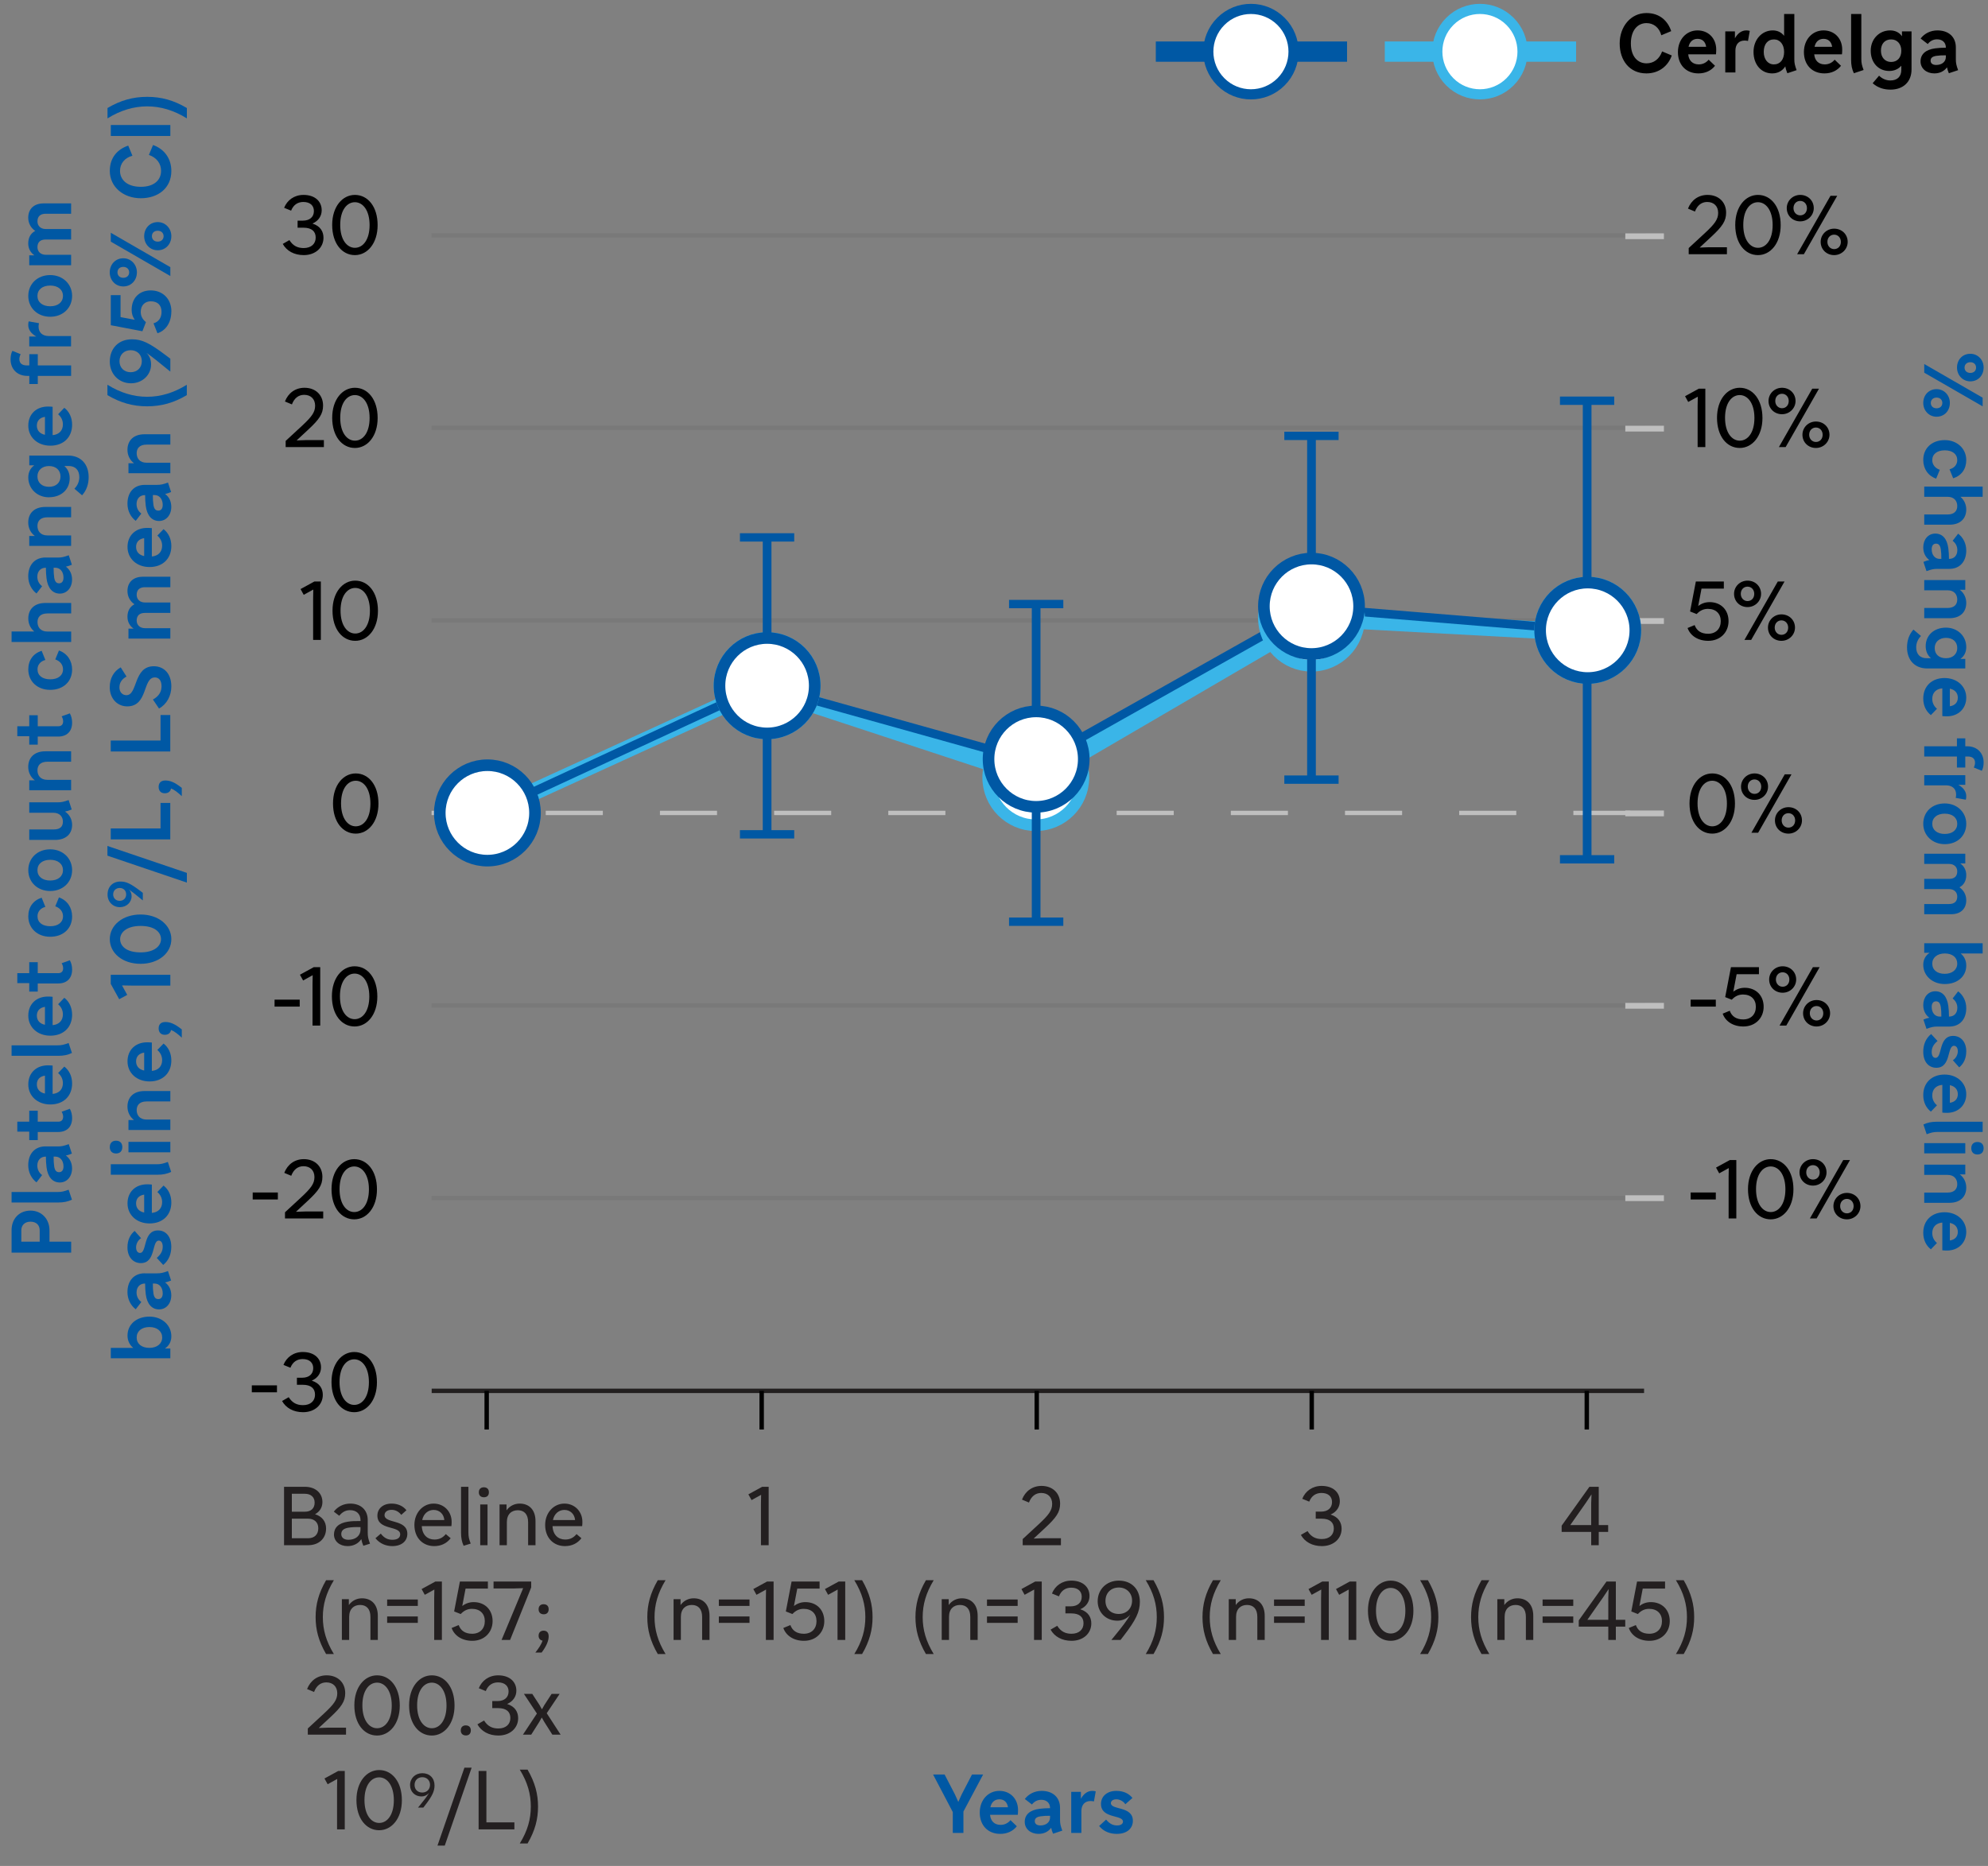 <svg width="343" height="322" viewBox="0 0 343 322" fill="none" xmlns="http://www.w3.org/2000/svg">
<rect x="0" y="0" width="343" height="322" fill="#808080" stroke="none"/>
<g clip-path="url(#clip0_12003_101930)">
<path d="M74.462 140.283H283.886" stroke="#BFBFBF" stroke-width="0.75" stroke-miterlimit="10" stroke-dasharray="9.85 9.85"/>
<path opacity="0.07" d="M74.462 40.605H283.886" stroke="#221F1F" stroke-width="0.75" stroke-miterlimit="10"/>
<path opacity="0.07" d="M74.462 73.834H283.886" stroke="#221F1F" stroke-width="0.75" stroke-miterlimit="10"/>
<path opacity="0.07" d="M74.462 107.064H283.886" stroke="#221F1F" stroke-width="0.75" stroke-miterlimit="10"/>
<path opacity="0.07" d="M74.462 173.514H283.886" stroke="#221F1F" stroke-width="0.75" stroke-miterlimit="10"/>
<path opacity="0.07" d="M74.462 206.743H283.886" stroke="#221F1F" stroke-width="0.75" stroke-miterlimit="10"/>
<path d="M47.787 240.268H43.447V239.064H47.787V240.268ZM51.229 238.966V237.748H52.153C53.301 237.748 54.043 237.132 54.043 236.096C54.043 235.158 53.399 234.528 52.223 234.528C51.271 234.528 50.515 235.004 50.109 236.026L48.905 235.536C49.437 234.206 50.655 233.31 52.251 233.31C54.155 233.31 55.387 234.36 55.387 235.97C55.387 236.894 54.869 237.79 53.791 238.252C55.205 238.7 55.695 239.68 55.695 240.702C55.695 242.424 54.295 243.698 52.293 243.698C50.627 243.698 49.339 242.97 48.667 241.766L49.815 241.108C50.459 242.144 51.285 242.48 52.279 242.48C53.581 242.48 54.351 241.752 54.351 240.674C54.351 239.624 53.693 238.966 52.223 238.966H51.229ZM61.116 243.698C58.89 243.698 57.196 241.682 57.196 238.49C57.196 235.312 58.974 233.31 61.116 233.31C63.342 233.31 65.036 235.326 65.036 238.518C65.036 241.696 63.258 243.698 61.116 243.698ZM61.116 242.438C62.502 242.438 63.65 241.066 63.65 238.518C63.65 235.942 62.474 234.57 61.116 234.57C59.73 234.57 58.582 235.942 58.582 238.49C58.582 241.066 59.758 242.438 61.116 242.438Z" fill="black"/>
<path d="M47.94 206.988H43.6V205.784H47.94V206.988ZM52.363 201.248C51.355 201.248 50.641 201.864 50.249 202.9L49.045 202.396C49.619 200.926 50.851 200.03 52.419 200.03C54.323 200.03 55.625 201.262 55.625 203.096C55.625 204.538 54.981 205.476 53.035 207.282L51.061 209.116L52.671 209.06H55.765V210.264H49.171V209.2L51.943 206.638C53.679 205.028 54.253 204.244 54.253 203.124C54.253 201.99 53.525 201.248 52.363 201.248ZM61.119 210.418C58.893 210.418 57.199 208.402 57.199 205.21C57.199 202.032 58.977 200.03 61.119 200.03C63.345 200.03 65.039 202.046 65.039 205.238C65.039 208.416 63.261 210.418 61.119 210.418ZM61.119 209.158C62.505 209.158 63.653 207.786 63.653 205.238C63.653 202.662 62.477 201.29 61.119 201.29C59.733 201.29 58.585 202.662 58.585 205.21C58.585 207.786 59.761 209.158 61.119 209.158Z" fill="black"/>
<path d="M61.377 143.856C59.151 143.856 57.457 141.84 57.457 138.648C57.457 135.47 59.235 133.468 61.377 133.468C63.603 133.468 65.297 135.484 65.297 138.676C65.297 141.854 63.519 143.856 61.377 143.856ZM61.377 142.596C62.763 142.596 63.911 141.224 63.911 138.676C63.911 136.1 62.735 134.728 61.377 134.728C59.991 134.728 58.843 136.1 58.843 138.648C58.843 141.224 60.019 142.596 61.377 142.596Z" fill="black"/>
<path d="M51.711 173.706H47.371V172.502H51.711V173.706ZM55.251 166.902V176.982H53.921V169.842L53.949 168.288L52.297 169.198L51.751 168.204L54.131 166.902H55.251ZM61.185 177.136C58.959 177.136 57.265 175.12 57.265 171.928C57.265 168.75 59.043 166.748 61.185 166.748C63.411 166.748 65.105 168.764 65.105 171.956C65.105 175.134 63.327 177.136 61.185 177.136ZM61.185 175.876C62.571 175.876 63.719 174.504 63.719 171.956C63.719 169.38 62.543 168.008 61.185 168.008C59.799 168.008 58.651 169.38 58.651 171.928C58.651 174.504 59.827 175.876 61.185 175.876Z" fill="black"/>
<path d="M51.346 39.291V38.073H52.27C53.418 38.073 54.16 37.457 54.16 36.421C54.16 35.483 53.516 34.853 52.34 34.853C51.388 34.853 50.632 35.329 50.226 36.351L49.022 35.861C49.554 34.531 50.772 33.635 52.368 33.635C54.272 33.635 55.504 34.685 55.504 36.295C55.504 37.219 54.986 38.115 53.908 38.577C55.322 39.025 55.812 40.005 55.812 41.027C55.812 42.749 54.412 44.023 52.41 44.023C50.744 44.023 49.456 43.295 48.784 42.091L49.932 41.433C50.576 42.469 51.402 42.805 52.396 42.805C53.698 42.805 54.468 42.077 54.468 40.999C54.468 39.949 53.81 39.291 52.34 39.291H51.346ZM61.233 44.023C59.007 44.023 57.313 42.007 57.313 38.815C57.313 35.637 59.091 33.635 61.233 33.635C63.459 33.635 65.153 35.651 65.153 38.843C65.153 42.021 63.375 44.023 61.233 44.023ZM61.233 42.763C62.619 42.763 63.767 41.391 63.767 38.843C63.767 36.267 62.591 34.895 61.233 34.895C59.847 34.895 58.699 36.267 58.699 38.815C58.699 41.391 59.875 42.763 61.233 42.763Z" fill="black"/>
<path d="M55.356 100.351V110.431H54.026V103.291L54.054 101.737L52.402 102.647L51.856 101.653L54.236 100.351H55.356ZM61.29 110.585C59.064 110.585 57.37 108.569 57.37 105.377C57.37 102.199 59.148 100.197 61.29 100.197C63.516 100.197 65.21 102.213 65.21 105.405C65.21 108.583 63.432 110.585 61.29 110.585ZM61.29 109.325C62.676 109.325 63.824 107.953 63.824 105.405C63.824 102.829 62.648 101.457 61.29 101.457C59.904 101.457 58.756 102.829 58.756 105.377C58.756 107.953 59.932 109.325 61.29 109.325Z" fill="black"/>
<path d="M52.479 68.134C51.471 68.134 50.757 68.75 50.365 69.786L49.161 69.282C49.735 67.812 50.967 66.916 52.535 66.916C54.439 66.916 55.741 68.148 55.741 69.982C55.741 71.424 55.097 72.362 53.151 74.168L51.177 76.002L52.787 75.946H55.881V77.15H49.287V76.086L52.059 73.524C53.795 71.914 54.369 71.13 54.369 70.01C54.369 68.876 53.641 68.134 52.479 68.134ZM61.236 77.304C59.01 77.304 57.316 75.288 57.316 72.096C57.316 68.918 59.094 66.916 61.236 66.916C63.462 66.916 65.156 68.932 65.156 72.124C65.156 75.302 63.378 77.304 61.236 77.304ZM61.236 76.044C62.622 76.044 63.77 74.672 63.77 72.124C63.77 69.548 62.594 68.176 61.236 68.176C59.85 68.176 58.702 69.548 58.702 72.096C58.702 74.672 59.878 76.044 61.236 76.044Z" fill="black"/>
<path d="M287.085 40.768H280.421" stroke="#BFBFBF" stroke-miterlimit="10"/>
<path d="M287.085 73.967H280.421" stroke="#BFBFBF" stroke-miterlimit="10"/>
<path d="M287.085 107.166H280.421" stroke="#BFBFBF" stroke-miterlimit="10"/>
<path d="M287.085 140.365H280.421" stroke="#BFBFBF" stroke-miterlimit="10"/>
<path d="M287.085 173.564H280.421" stroke="#BFBFBF" stroke-miterlimit="10"/>
<path d="M287.085 206.764H280.421" stroke="#BFBFBF" stroke-miterlimit="10"/>
<path d="M296.037 206.988H291.697V205.784H296.037V206.988ZM299.577 200.184V210.264H298.247V203.124L298.275 201.57L296.623 202.48L296.077 201.486L298.457 200.184H299.577ZM305.511 210.418C303.285 210.418 301.591 208.402 301.591 205.21C301.591 202.032 303.369 200.03 305.511 200.03C307.737 200.03 309.431 202.046 309.431 205.238C309.431 208.416 307.653 210.418 305.511 210.418ZM305.511 209.158C306.897 209.158 308.045 207.786 308.045 205.238C308.045 202.662 306.869 201.29 305.511 201.29C304.125 201.29 302.977 202.662 302.977 205.21C302.977 207.786 304.153 209.158 305.511 209.158ZM312.802 200.03C314.132 200.03 315.14 201.01 315.14 202.312C315.14 203.572 314.104 204.594 312.802 204.594C311.486 204.594 310.478 203.614 310.478 202.312C310.478 201.038 311.514 200.03 312.802 200.03ZM312.802 203.558C313.474 203.558 313.964 203.054 313.964 202.312C313.964 201.598 313.474 201.066 312.802 201.066C312.144 201.066 311.64 201.57 311.64 202.312C311.64 203.026 312.144 203.558 312.802 203.558ZM313.432 210.264H312.27L318.024 200.184H319.186L313.432 210.264ZM318.654 205.854C319.984 205.854 320.992 206.834 320.992 208.136C320.992 209.396 319.956 210.418 318.654 210.418C317.338 210.418 316.33 209.438 316.33 208.136C316.33 206.862 317.366 205.854 318.654 205.854ZM318.654 209.382C319.326 209.382 319.816 208.878 319.816 208.136C319.816 207.422 319.326 206.89 318.654 206.89C317.996 206.89 317.492 207.394 317.492 208.136C317.492 208.85 317.996 209.382 318.654 209.382Z" fill="black"/>
<path d="M296.037 173.706H291.697V172.502H296.037V173.706ZM304.292 173.734C304.292 175.666 302.878 177.136 300.792 177.136C299.014 177.136 297.698 176.254 297.222 174.924L298.44 174.42C298.804 175.414 299.588 175.918 300.764 175.918C302.108 175.918 302.948 175.05 302.948 173.734C302.948 172.46 302.122 171.62 300.736 171.62C300.022 171.62 299.392 171.872 298.79 172.516L297.656 172.068L298.65 166.902H303.48V168.12H299.63L299.056 171.13C299.644 170.682 300.288 170.458 301.03 170.458C302.962 170.458 304.292 171.788 304.292 173.734ZM307.566 166.748C308.896 166.748 309.904 167.728 309.904 169.03C309.904 170.29 308.868 171.312 307.566 171.312C306.25 171.312 305.242 170.332 305.242 169.03C305.242 167.756 306.278 166.748 307.566 166.748ZM307.566 170.276C308.238 170.276 308.728 169.772 308.728 169.03C308.728 168.316 308.238 167.784 307.566 167.784C306.908 167.784 306.404 168.288 306.404 169.03C306.404 169.744 306.908 170.276 307.566 170.276ZM308.196 176.982H307.034L312.788 166.902H313.95L308.196 176.982ZM313.418 172.572C314.748 172.572 315.756 173.552 315.756 174.854C315.756 176.114 314.72 177.136 313.418 177.136C312.102 177.136 311.094 176.156 311.094 174.854C311.094 173.58 312.13 172.572 313.418 172.572ZM313.418 176.1C314.09 176.1 314.58 175.596 314.58 174.854C314.58 174.14 314.09 173.608 313.418 173.608C312.76 173.608 312.256 174.112 312.256 174.854C312.256 175.568 312.76 176.1 313.418 176.1Z" fill="black"/>
<path d="M294.553 34.853C293.545 34.853 292.831 35.469 292.439 36.505L291.235 36.001C291.809 34.531 293.041 33.635 294.609 33.635C296.513 33.635 297.815 34.867 297.815 36.701C297.815 38.143 297.171 39.081 295.225 40.887L293.251 42.721L294.861 42.665H297.955V43.869H291.361V42.805L294.133 40.243C295.869 38.633 296.443 37.849 296.443 36.729C296.443 35.595 295.715 34.853 294.553 34.853ZM303.31 44.023C301.084 44.023 299.39 42.007 299.39 38.815C299.39 35.637 301.168 33.635 303.31 33.635C305.536 33.635 307.23 35.651 307.23 38.843C307.23 42.021 305.452 44.023 303.31 44.023ZM303.31 42.763C304.696 42.763 305.844 41.391 305.844 38.843C305.844 36.267 304.668 34.895 303.31 34.895C301.924 34.895 300.776 36.267 300.776 38.815C300.776 41.391 301.952 42.763 303.31 42.763ZM310.601 33.635C311.931 33.635 312.939 34.615 312.939 35.917C312.939 37.177 311.903 38.199 310.601 38.199C309.285 38.199 308.277 37.219 308.277 35.917C308.277 34.643 309.313 33.635 310.601 33.635ZM310.601 37.163C311.273 37.163 311.763 36.659 311.763 35.917C311.763 35.203 311.273 34.671 310.601 34.671C309.943 34.671 309.439 35.175 309.439 35.917C309.439 36.631 309.943 37.163 310.601 37.163ZM311.231 43.869H310.069L315.823 33.789H316.985L311.231 43.869ZM316.453 39.459C317.783 39.459 318.791 40.439 318.791 41.741C318.791 43.001 317.755 44.023 316.453 44.023C315.137 44.023 314.129 43.043 314.129 41.741C314.129 40.467 315.165 39.459 316.453 39.459ZM316.453 42.987C317.125 42.987 317.615 42.483 317.615 41.741C317.615 41.027 317.125 40.495 316.453 40.495C315.795 40.495 315.291 40.999 315.291 41.741C315.291 42.455 315.795 42.987 316.453 42.987Z" fill="black"/>
<path d="M294.231 67.07V77.15H292.901V70.01L292.929 68.456L291.277 69.366L290.731 68.372L293.111 67.07H294.231ZM300.165 77.304C297.939 77.304 296.245 75.288 296.245 72.096C296.245 68.918 298.023 66.916 300.165 66.916C302.391 66.916 304.085 68.932 304.085 72.124C304.085 75.302 302.307 77.304 300.165 77.304ZM300.165 76.044C301.551 76.044 302.699 74.672 302.699 72.124C302.699 69.548 301.523 68.176 300.165 68.176C298.779 68.176 297.631 69.548 297.631 72.096C297.631 74.672 298.807 76.044 300.165 76.044ZM307.457 66.916C308.787 66.916 309.795 67.896 309.795 69.198C309.795 70.458 308.759 71.48 307.457 71.48C306.141 71.48 305.133 70.5 305.133 69.198C305.133 67.924 306.169 66.916 307.457 66.916ZM307.457 70.444C308.129 70.444 308.619 69.94 308.619 69.198C308.619 68.484 308.129 67.952 307.457 67.952C306.799 67.952 306.295 68.456 306.295 69.198C306.295 69.912 306.799 70.444 307.457 70.444ZM308.087 77.15H306.925L312.679 67.07H313.841L308.087 77.15ZM313.309 72.74C314.639 72.74 315.647 73.72 315.647 75.022C315.647 76.282 314.611 77.304 313.309 77.304C311.993 77.304 310.985 76.324 310.985 75.022C310.985 73.748 312.021 72.74 313.309 72.74ZM313.309 76.268C313.981 76.268 314.471 75.764 314.471 75.022C314.471 74.308 313.981 73.776 313.309 73.776C312.651 73.776 312.147 74.28 312.147 75.022C312.147 75.736 312.651 76.268 313.309 76.268Z" fill="black"/>
<path d="M295.421 143.856C293.195 143.856 291.501 141.84 291.501 138.648C291.501 135.47 293.279 133.468 295.421 133.468C297.647 133.468 299.341 135.484 299.341 138.676C299.341 141.854 297.563 143.856 295.421 143.856ZM295.421 142.596C296.807 142.596 297.955 141.224 297.955 138.676C297.955 136.1 296.779 134.728 295.421 134.728C294.035 134.728 292.887 136.1 292.887 138.648C292.887 141.224 294.063 142.596 295.421 142.596ZM302.712 133.468C304.042 133.468 305.05 134.448 305.05 135.75C305.05 137.01 304.014 138.032 302.712 138.032C301.396 138.032 300.388 137.052 300.388 135.75C300.388 134.476 301.424 133.468 302.712 133.468ZM302.712 136.996C303.384 136.996 303.874 136.492 303.874 135.75C303.874 135.036 303.384 134.504 302.712 134.504C302.054 134.504 301.55 135.008 301.55 135.75C301.55 136.464 302.054 136.996 302.712 136.996ZM303.342 143.702H302.18L307.934 133.622H309.096L303.342 143.702ZM308.564 139.292C309.894 139.292 310.902 140.272 310.902 141.574C310.902 142.834 309.866 143.856 308.564 143.856C307.248 143.856 306.24 142.876 306.24 141.574C306.24 140.3 307.276 139.292 308.564 139.292ZM308.564 142.82C309.236 142.82 309.726 142.316 309.726 141.574C309.726 140.86 309.236 140.328 308.564 140.328C307.906 140.328 307.402 140.832 307.402 141.574C307.402 142.288 307.906 142.82 308.564 142.82Z" fill="black"/>
<path d="M298.235 107.183C298.235 109.115 296.821 110.585 294.735 110.585C292.957 110.585 291.641 109.703 291.165 108.373L292.383 107.869C292.747 108.863 293.531 109.367 294.707 109.367C296.051 109.367 296.891 108.499 296.891 107.183C296.891 105.909 296.065 105.069 294.679 105.069C293.965 105.069 293.335 105.321 292.733 105.965L291.599 105.517L292.593 100.351H297.423V101.569H293.573L292.999 104.579C293.587 104.131 294.231 103.907 294.973 103.907C296.905 103.907 298.235 105.237 298.235 107.183ZM301.509 100.197C302.839 100.197 303.847 101.177 303.847 102.479C303.847 103.739 302.811 104.761 301.509 104.761C300.193 104.761 299.185 103.781 299.185 102.479C299.185 101.205 300.221 100.197 301.509 100.197ZM301.509 103.725C302.181 103.725 302.671 103.221 302.671 102.479C302.671 101.765 302.181 101.233 301.509 101.233C300.851 101.233 300.347 101.737 300.347 102.479C300.347 103.193 300.851 103.725 301.509 103.725ZM302.139 110.431H300.977L306.731 100.351H307.893L302.139 110.431ZM307.361 106.021C308.691 106.021 309.699 107.001 309.699 108.303C309.699 109.563 308.663 110.585 307.361 110.585C306.045 110.585 305.037 109.605 305.037 108.303C305.037 107.029 306.073 106.021 307.361 106.021ZM307.361 109.549C308.033 109.549 308.523 109.045 308.523 108.303C308.523 107.589 308.033 107.057 307.361 107.057C306.703 107.057 306.199 107.561 306.199 108.303C306.199 109.017 306.703 109.549 307.361 109.549Z" fill="black"/>
<path d="M84.193 140.263L131.497 118.618L178.985 134.247L226.289 106.625L273.776 109.179" stroke="#3AB5E8" stroke-width="2.98" stroke-miterlimit="10"/>
<path d="M84.193 140.263L131.508 118.342L178.924 131.591L226.36 104.898L273.776 108.78" stroke="#0058A4" stroke-width="1.49" stroke-miterlimit="10"/>
<path d="M284.086 10.931C285.318 10.931 286.312 10.189 286.774 8.873L288.44 9.573C287.838 11.323 286.298 12.667 284.058 12.667C281.174 12.667 279.452 10.441 279.452 7.501C279.452 4.589 281.356 2.251 284.072 2.251C286.368 2.251 287.754 3.609 288.342 5.373L286.634 6.087C286.298 4.785 285.318 3.987 284.086 3.987C282.56 3.987 281.384 5.205 281.384 7.501C281.384 9.755 282.56 10.931 284.086 10.931ZM292.889 5.247C294.765 5.247 296.109 6.619 296.109 8.565C296.109 8.845 296.095 9.111 296.067 9.377H291.279C291.377 10.469 292.049 11.113 293.099 11.113C293.771 11.113 294.359 10.833 294.807 10.301L295.899 11.351C295.255 12.177 294.261 12.667 293.043 12.667C290.901 12.667 289.501 11.183 289.501 8.985C289.501 6.829 290.943 5.247 292.889 5.247ZM292.889 6.703C292.077 6.703 291.517 7.207 291.335 8.075H294.373C294.247 7.207 293.715 6.703 292.889 6.703ZM297.67 12.499V5.415H299.336V6.605C299.826 5.737 300.498 5.247 301.296 5.247C301.548 5.247 301.758 5.275 301.898 5.331L301.59 7.067C301.422 7.025 301.198 6.997 301.016 6.997C300.008 6.997 299.42 7.655 299.42 8.747V12.499H297.67ZM305.764 12.667C303.874 12.667 302.544 11.141 302.544 8.957C302.544 6.843 303.972 5.247 305.862 5.247C306.688 5.247 307.36 5.583 307.822 6.185V2.419H309.586V10.217C309.586 10.889 309.67 11.267 309.978 12.107L308.382 12.639C308.2 12.205 308.088 11.841 308.032 11.449C307.528 12.233 306.744 12.667 305.764 12.667ZM306.058 11.113C307.136 11.113 307.822 10.287 307.822 8.957C307.822 7.669 307.108 6.801 306.072 6.801C304.994 6.801 304.308 7.627 304.308 8.957C304.308 10.245 305.022 11.113 306.058 11.113ZM314.627 5.247C316.503 5.247 317.847 6.619 317.847 8.565C317.847 8.845 317.833 9.111 317.805 9.377H313.017C313.115 10.469 313.787 11.113 314.837 11.113C315.509 11.113 316.097 10.833 316.545 10.301L317.637 11.351C316.993 12.177 315.999 12.667 314.781 12.667C312.639 12.667 311.239 11.183 311.239 8.985C311.239 6.829 312.681 5.247 314.627 5.247ZM314.627 6.703C313.815 6.703 313.255 7.207 313.073 8.075H316.111C315.985 7.207 315.453 6.703 314.627 6.703ZM321.145 10.189C321.145 10.889 321.243 11.281 321.537 12.079L319.857 12.639C319.521 11.925 319.381 11.239 319.381 10.329V2.419H321.145V10.189ZM325.957 12.247C324.081 12.247 322.765 10.805 322.765 8.747C322.765 6.759 324.207 5.247 326.111 5.247C326.993 5.247 327.693 5.597 328.155 6.255V5.415H329.807V11.995C329.807 14.109 328.379 15.467 326.181 15.467C325.033 15.467 323.983 15.145 323.101 14.361L324.207 13.059C324.753 13.605 325.453 13.885 326.153 13.885C327.357 13.885 328.043 13.213 328.043 12.051V11.337C327.539 11.925 326.825 12.247 325.957 12.247ZM326.279 10.693C327.357 10.693 328.043 9.951 328.043 8.747C328.043 7.585 327.329 6.801 326.293 6.801C325.215 6.801 324.529 7.543 324.529 8.747C324.529 9.909 325.243 10.693 326.279 10.693ZM334.274 5.247C336.22 5.247 337.452 6.381 337.452 8.173V10.217C337.452 10.889 337.536 11.267 337.844 12.107L336.248 12.639C336.094 12.261 335.982 11.939 335.926 11.617C335.436 12.289 334.68 12.667 333.742 12.667C332.37 12.667 331.362 11.813 331.362 10.595C331.362 9.335 332.272 8.551 333.91 8.341C334.512 8.271 335.058 8.229 335.73 8.229V8.201C335.73 7.347 335.142 6.787 334.218 6.787C333.546 6.787 333 7.081 332.608 7.599L331.376 6.647C332.02 5.793 333.07 5.247 334.274 5.247ZM333.098 10.469C333.098 10.945 333.462 11.211 334.064 11.211C335.058 11.211 335.73 10.651 335.73 9.825V9.545C335.128 9.531 334.512 9.573 334.05 9.643C333.392 9.755 333.098 10.007 333.098 10.469Z" fill="black"/>
<path d="M238.925 8.907H271.932" stroke="#3AB5E8" stroke-width="3.5" stroke-miterlimit="10"/>
<path d="M260.538 3.697C257.667 0.818 253.012 0.818 250.14 3.697C247.269 6.575 247.269 11.242 250.14 14.12C253.012 16.998 257.667 16.998 260.538 14.12C263.409 11.242 263.409 6.575 260.538 3.697Z" fill="white" stroke="#3AB5E8" stroke-width="1.75" stroke-miterlimit="10"/>
<path d="M199.417 8.907H232.414" stroke="#0058A4" stroke-width="3.5" stroke-miterlimit="10"/>
<path d="M221.028 3.698C218.157 0.819 213.502 0.819 210.631 3.698C207.759 6.576 207.759 11.242 210.631 14.121C213.502 16.999 218.157 16.999 221.028 14.121C223.9 11.242 223.9 6.576 221.028 3.698Z" fill="white" stroke="#0058A4" stroke-width="1.75" stroke-miterlimit="10"/>
<path d="M74.481 240.014H283.661" stroke="#221F1F" stroke-width="0.76" stroke-miterlimit="10"/>
<path d="M49.008 256.571H52.606C54.44 256.571 55.63 257.663 55.63 259.203C55.63 260.141 55.14 260.883 54.356 261.303C55.56 261.667 56.26 262.563 56.26 263.767C56.26 265.517 54.986 266.651 53.166 266.651H49.008V256.571ZM52.606 257.775H50.352V260.869H52.606C53.656 260.869 54.286 260.295 54.286 259.301C54.286 258.321 53.6 257.775 52.606 257.775ZM53.166 262.073H50.352V265.447H53.166C54.244 265.447 54.916 264.817 54.916 263.725C54.916 262.675 54.202 262.073 53.166 262.073ZM60.436 259.469C62.27 259.469 63.446 260.589 63.446 262.297V264.425C63.446 265.181 63.53 265.545 63.838 266.385L62.69 266.749C62.522 266.371 62.41 266.007 62.34 265.601C61.808 266.399 60.94 266.805 59.974 266.805C58.574 266.805 57.622 265.951 57.622 264.803C57.622 263.641 58.406 262.829 60.016 262.591C60.632 262.493 61.332 262.465 62.2 262.479V262.325C62.2 261.275 61.514 260.603 60.408 260.603C59.652 260.603 59.064 260.911 58.532 261.569L57.594 260.855C58.266 259.987 59.274 259.469 60.436 259.469ZM58.882 264.733C58.882 265.321 59.33 265.713 60.114 265.713C61.318 265.713 62.2 265.055 62.2 263.921V263.529C61.318 263.501 60.632 263.529 60.044 263.641C59.232 263.795 58.882 264.159 58.882 264.733ZM67.676 266.805C66.668 266.805 65.562 266.427 64.778 265.447L65.702 264.649C66.304 265.447 66.948 265.713 67.704 265.713C68.628 265.713 69.048 265.321 69.048 264.775C69.048 263.221 65.114 264.131 65.114 261.541C65.114 260.393 66.024 259.469 67.564 259.469C68.656 259.469 69.566 259.903 70.126 260.617L69.23 261.415C68.81 260.855 68.222 260.547 67.564 260.547C66.78 260.547 66.346 260.953 66.346 261.457C66.346 262.969 70.28 262.115 70.28 264.691C70.28 265.853 69.398 266.805 67.676 266.805ZM74.817 259.469C76.624 259.469 77.925 260.855 77.925 262.619C77.925 262.871 77.912 263.137 77.883 263.361H72.773C72.844 264.887 73.767 265.671 74.957 265.671C75.769 265.671 76.385 265.377 76.918 264.733L77.757 265.447C77.058 266.357 76.078 266.805 74.915 266.805C72.984 266.805 71.499 265.419 71.499 263.151C71.499 261.037 72.984 259.469 74.817 259.469ZM74.817 260.561C73.879 260.561 73.067 261.205 72.844 262.311H76.665C76.582 261.317 75.868 260.561 74.817 260.561ZM80.819 264.411C80.819 265.181 80.903 265.559 81.211 266.371L79.993 266.749C79.685 266.091 79.545 265.391 79.545 264.495V256.571H80.819V264.411ZM83.471 256.655C84.031 256.655 84.353 256.977 84.353 257.523C84.353 258.069 84.031 258.377 83.499 258.377C82.953 258.377 82.617 258.069 82.617 257.523C82.617 256.977 82.953 256.655 83.471 256.655ZM82.855 259.623H84.115V266.651H82.855V259.623ZM92.393 266.651H91.119V262.675C91.119 261.289 90.419 260.617 89.341 260.617C88.263 260.617 87.451 261.289 87.451 262.675V266.651H86.191V259.623H87.395V260.631C87.969 259.833 88.809 259.469 89.663 259.469C91.301 259.469 92.393 260.547 92.393 262.493V266.651ZM97.376 259.469C99.182 259.469 100.484 260.855 100.484 262.619C100.484 262.871 100.47 263.137 100.442 263.361H95.332C95.402 264.887 96.326 265.671 97.516 265.671C98.328 265.671 98.944 265.377 99.476 264.733L100.316 265.447C99.616 266.357 98.636 266.805 97.474 266.805C95.542 266.805 94.058 265.419 94.058 263.151C94.058 261.037 95.542 259.469 97.376 259.469ZM97.376 260.561C96.438 260.561 95.626 261.205 95.402 262.311H99.224C99.14 261.317 98.426 260.561 97.376 260.561Z" fill="#231F20"/>
<path d="M54.455 279.061C54.455 276.905 54.959 274.945 56.261 272.691H57.605C56.261 274.903 55.701 276.905 55.701 279.061C55.701 281.231 56.261 283.233 57.605 285.431H56.261C54.959 283.191 54.455 281.231 54.455 279.061ZM65.187 282.995H63.913V279.019C63.913 277.633 63.213 276.961 62.135 276.961C61.057 276.961 60.245 277.633 60.245 279.019V282.995H58.985V275.967H60.189V276.975C60.763 276.177 61.603 275.813 62.457 275.813C64.095 275.813 65.187 276.891 65.187 278.837V282.995ZM66.796 276.023H72.088V277.129H66.796V276.023ZM66.796 278.949H72.088V280.055H66.796V278.949ZM76.243 272.915V282.995H74.913V275.855L74.941 274.301L73.289 275.211L72.743 274.217L75.123 272.915H76.243ZM84.991 279.747C84.991 281.679 83.577 283.149 81.491 283.149C79.713 283.149 78.397 282.267 77.921 280.937L79.139 280.433C79.503 281.427 80.287 281.931 81.463 281.931C82.807 281.931 83.647 281.063 83.647 279.747C83.647 278.473 82.821 277.633 81.435 277.633C80.721 277.633 80.091 277.885 79.489 278.529L78.355 278.081L79.349 272.915H84.179V274.133H80.329L79.755 277.143C80.343 276.695 80.987 276.471 81.729 276.471C83.661 276.471 84.991 277.801 84.991 279.747ZM91.65 272.915V273.937L88.01 282.995H86.54L90.264 274.063L88.5 274.119H85.154V272.915H91.65ZM93.782 276.835C94.342 276.835 94.664 277.157 94.664 277.703C94.664 278.249 94.342 278.571 93.824 278.571C93.264 278.571 92.928 278.249 92.928 277.703C92.928 277.157 93.264 276.835 93.782 276.835ZM93.782 281.399C94.342 281.399 94.664 281.721 94.664 282.393C94.664 283.107 94.3 284.059 93.446 285.179H92.368C93.012 284.367 93.432 283.681 93.614 283.121C93.18 283.037 92.928 282.743 92.928 282.267C92.928 281.721 93.264 281.399 93.782 281.399Z" fill="#231F20"/>
<path d="M56.3 290.324C55.292 290.324 54.578 290.94 54.186 291.976L52.982 291.472C53.556 290.002 54.788 289.106 56.356 289.106C58.26 289.106 59.562 290.338 59.562 292.172C59.562 293.614 58.918 294.552 56.972 296.358L54.998 298.192L56.608 298.136H59.702V299.34H53.108V298.276L55.88 295.714C57.616 294.104 58.19 293.32 58.19 292.2C58.19 291.066 57.462 290.324 56.3 290.324ZM65.057 299.494C62.831 299.494 61.137 297.478 61.137 294.286C61.137 291.108 62.915 289.106 65.057 289.106C67.283 289.106 68.977 291.122 68.977 294.314C68.977 297.492 67.199 299.494 65.057 299.494ZM65.057 298.234C66.443 298.234 67.591 296.862 67.591 294.314C67.591 291.738 66.415 290.366 65.057 290.366C63.671 290.366 62.523 291.738 62.523 294.286C62.523 296.862 63.699 298.234 65.057 298.234ZM74.504 299.494C72.278 299.494 70.584 297.478 70.584 294.286C70.584 291.108 72.362 289.106 74.504 289.106C76.73 289.106 78.424 291.122 78.424 294.314C78.424 297.492 76.646 299.494 74.504 299.494ZM74.504 298.234C75.89 298.234 77.038 296.862 77.038 294.314C77.038 291.738 75.862 290.366 74.504 290.366C73.118 290.366 71.97 291.738 71.97 294.286C71.97 296.862 73.146 298.234 74.504 298.234ZM80.353 297.744C80.913 297.744 81.235 298.066 81.235 298.612C81.235 299.158 80.913 299.48 80.395 299.48C79.835 299.48 79.499 299.158 79.499 298.612C79.499 298.066 79.835 297.744 80.353 297.744ZM84.933 294.762V293.544H85.858C87.005 293.544 87.748 292.928 87.748 291.892C87.748 290.954 87.103 290.324 85.927 290.324C84.975 290.324 84.219 290.8 83.814 291.822L82.609 291.332C83.141 290.002 84.359 289.106 85.956 289.106C87.859 289.106 89.091 290.156 89.091 291.766C89.091 292.69 88.573 293.586 87.496 294.048C88.909 294.496 89.4 295.476 89.4 296.498C89.4 298.22 87.999 299.494 85.998 299.494C84.332 299.494 83.043 298.766 82.371 297.562L83.519 296.904C84.163 297.94 84.99 298.276 85.984 298.276C87.285 298.276 88.055 297.548 88.055 296.47C88.055 295.42 87.397 294.762 85.927 294.762H84.933ZM93.028 297.17L91.656 299.34H90.228L92.636 295.7L90.397 292.312H91.838L93.085 294.23L93.504 294.972L93.924 294.23L95.171 292.312H96.556L94.331 295.644L96.725 299.34H95.296L93.924 297.17L93.477 296.386L93.028 297.17Z" fill="#231F20"/>
<path d="M59.484 305.604V315.684H58.154V308.544L58.182 306.99L56.53 307.9L55.984 306.906L58.364 305.604H59.484ZM65.418 315.838C63.192 315.838 61.498 313.822 61.498 310.63C61.498 307.452 63.276 305.45 65.418 305.45C67.644 305.45 69.338 307.466 69.338 310.658C69.338 313.836 67.56 315.838 65.418 315.838ZM65.418 314.578C66.804 314.578 67.952 313.206 67.952 310.658C67.952 308.082 66.776 306.71 65.418 306.71C64.032 306.71 62.884 308.082 62.884 310.63C62.884 313.206 64.06 314.578 65.418 314.578Z" fill="#231F20"/>
<path d="M73.364 311.507L73.039 311.93H72.121L72.487 311.483C73.217 310.59 73.632 310.046 74.021 309.404C73.648 309.818 73.217 310.005 72.714 310.005C71.585 310.005 70.749 309.177 70.749 308.056C70.749 306.871 71.642 305.994 72.86 305.994C74.127 305.994 74.971 306.838 74.971 308.113C74.971 309.104 74.573 309.94 73.364 311.507ZM72.852 309.331C73.648 309.331 74.192 308.779 74.192 307.991C74.192 307.228 73.632 306.684 72.868 306.684C72.073 306.684 71.528 307.228 71.528 308.024C71.528 308.803 72.064 309.331 72.852 309.331Z" fill="#231F20"/>
<path d="M76.74 318.484H75.481L80.129 305.044H81.374L76.74 318.484ZM82.577 305.604H83.921V314.48H88.751V315.684H82.577V305.604ZM92.83 311.75C92.83 313.92 92.326 315.88 91.024 318.12H89.68C91.038 315.922 91.584 313.92 91.584 311.75C91.584 309.594 91.038 307.592 89.68 305.38H91.024C92.326 307.634 92.83 309.594 92.83 311.75Z" fill="#231F20"/>
<path d="M132.621 256.571V266.651H131.291V259.511L131.319 257.957L129.667 258.867L129.121 257.873L131.501 256.571H132.621Z" fill="#231F20"/>
<path d="M111.684 279.061C111.684 276.905 112.188 274.945 113.49 272.691H114.834C113.49 274.903 112.93 276.905 112.93 279.061C112.93 281.231 113.49 283.233 114.834 285.431H113.49C112.188 283.191 111.684 281.231 111.684 279.061ZM122.417 282.995H121.143V279.019C121.143 277.633 120.443 276.961 119.365 276.961C118.287 276.961 117.475 277.633 117.475 279.019V282.995H116.215V275.967H117.419V276.975C117.993 276.177 118.833 275.813 119.687 275.813C121.325 275.813 122.417 276.891 122.417 278.837V282.995ZM124.026 276.023H129.318V277.129H124.026V276.023ZM124.026 278.949H129.318V280.055H124.026V278.949ZM133.472 272.915V282.995H132.142V275.855L132.17 274.301L130.518 275.211L129.972 274.217L132.352 272.915H133.472ZM142.22 279.747C142.22 281.679 140.806 283.149 138.72 283.149C136.942 283.149 135.626 282.267 135.15 280.937L136.368 280.433C136.732 281.427 137.516 281.931 138.692 281.931C140.036 281.931 140.876 281.063 140.876 279.747C140.876 278.473 140.05 277.633 138.664 277.633C137.95 277.633 137.32 277.885 136.718 278.529L135.584 278.081L136.578 272.915H141.408V274.133H137.558L136.984 277.143C137.572 276.695 138.216 276.471 138.958 276.471C140.89 276.471 142.22 277.801 142.22 279.747ZM145.832 272.915V282.995H144.502V275.855L144.53 274.301L142.878 275.211L142.332 274.217L144.712 272.915H145.832ZM150.548 279.061C150.548 281.231 150.044 283.191 148.742 285.431H147.398C148.756 283.233 149.302 281.231 149.302 279.061C149.302 276.905 148.756 274.903 147.398 272.691H148.742C150.044 274.945 150.548 276.905 150.548 279.061Z" fill="#231F20"/>
<path d="M179.645 257.635C178.637 257.635 177.923 258.251 177.531 259.287L176.327 258.783C176.901 257.313 178.133 256.417 179.701 256.417C181.605 256.417 182.907 257.649 182.907 259.483C182.907 260.925 182.263 261.863 180.317 263.669L178.343 265.503L179.953 265.447H183.047V266.651H176.453V265.587L179.225 263.025C180.961 261.415 181.535 260.631 181.535 259.511C181.535 258.377 180.807 257.635 179.645 257.635Z" fill="#231F20"/>
<path d="M157.949 279.061C157.949 276.905 158.453 274.945 159.755 272.691H161.099C159.755 274.903 159.195 276.905 159.195 279.061C159.195 281.231 159.755 283.233 161.099 285.431H159.755C158.453 283.191 157.949 281.231 157.949 279.061ZM168.681 282.995H167.407V279.019C167.407 277.633 166.707 276.961 165.629 276.961C164.551 276.961 163.739 277.633 163.739 279.019V282.995H162.479V275.967H163.683V276.975C164.257 276.177 165.097 275.813 165.951 275.813C167.589 275.813 168.681 276.891 168.681 278.837V282.995ZM170.29 276.023H175.582V277.129H170.29V276.023ZM170.29 278.949H175.582V280.055H170.29V278.949ZM179.737 272.915V282.995H178.407V275.855L178.435 274.301L176.783 275.211L176.237 274.217L178.617 272.915H179.737ZM183.823 278.417V277.199H184.747C185.895 277.199 186.637 276.583 186.637 275.547C186.637 274.609 185.993 273.979 184.817 273.979C183.865 273.979 183.109 274.455 182.703 275.477L181.499 274.987C182.031 273.657 183.249 272.761 184.845 272.761C186.749 272.761 187.981 273.811 187.981 275.421C187.981 276.345 187.463 277.241 186.385 277.703C187.799 278.151 188.289 279.131 188.289 280.153C188.289 281.875 186.889 283.149 184.887 283.149C183.221 283.149 181.933 282.421 181.261 281.217L182.409 280.559C183.053 281.595 183.879 281.931 184.873 281.931C186.175 281.931 186.945 281.203 186.945 280.125C186.945 279.075 186.287 278.417 184.817 278.417H183.823ZM193.896 282.267L193.336 282.995H191.754L192.384 282.225C193.644 280.685 194.358 279.747 195.03 278.641C194.386 279.355 193.644 279.677 192.776 279.677C190.83 279.677 189.388 278.249 189.388 276.317C189.388 274.273 190.928 272.761 193.028 272.761C195.212 272.761 196.668 274.217 196.668 276.415C196.668 278.123 195.982 279.565 193.896 282.267ZM193.014 278.515C194.386 278.515 195.324 277.563 195.324 276.205C195.324 274.889 194.358 273.951 193.042 273.951C191.67 273.951 190.732 274.889 190.732 276.261C190.732 277.605 191.656 278.515 193.014 278.515ZM200.832 279.061C200.832 281.231 200.328 283.191 199.026 285.431H197.682C199.04 283.233 199.586 281.231 199.586 279.061C199.586 276.905 199.04 274.903 197.682 272.691H199.026C200.328 274.945 200.832 276.905 200.832 279.061Z" fill="#231F20"/>
<path d="M227.009 262.073V260.855H227.933C229.081 260.855 229.823 260.239 229.823 259.203C229.823 258.265 229.179 257.635 228.003 257.635C227.051 257.635 226.295 258.111 225.889 259.133L224.685 258.643C225.217 257.313 226.435 256.417 228.031 256.417C229.935 256.417 231.167 257.467 231.167 259.077C231.167 260.001 230.649 260.897 229.571 261.359C230.985 261.807 231.475 262.787 231.475 263.809C231.475 265.531 230.075 266.805 228.073 266.805C226.407 266.805 225.119 266.077 224.447 264.873L225.595 264.215C226.239 265.251 227.065 265.587 228.059 265.587C229.361 265.587 230.131 264.859 230.131 263.781C230.131 262.731 229.473 262.073 228.003 262.073H227.009Z" fill="#231F20"/>
<path d="M207.474 279.061C207.474 276.905 207.978 274.945 209.28 272.691H210.624C209.28 274.903 208.72 276.905 208.72 279.061C208.72 281.231 209.28 283.233 210.624 285.431H209.28C207.978 283.191 207.474 281.231 207.474 279.061ZM218.207 282.995H216.933V279.019C216.933 277.633 216.233 276.961 215.155 276.961C214.077 276.961 213.265 277.633 213.265 279.019V282.995H212.005V275.967H213.209V276.975C213.783 276.177 214.623 275.813 215.477 275.813C217.115 275.813 218.207 276.891 218.207 278.837V282.995ZM219.816 276.023H225.108V277.129H219.816V276.023ZM219.816 278.949H225.108V280.055H219.816V278.949ZM229.262 272.915V282.995H227.932V275.855L227.96 274.301L226.308 275.211L225.762 274.217L228.142 272.915H229.262ZM234.007 272.915V282.995H232.677V275.855L232.705 274.301L231.053 275.211L230.507 274.217L232.887 272.915H234.007ZM239.941 283.149C237.715 283.149 236.021 281.133 236.021 277.941C236.021 274.763 237.799 272.761 239.941 272.761C242.167 272.761 243.861 274.777 243.861 277.969C243.861 281.147 242.083 283.149 239.941 283.149ZM239.941 281.889C241.327 281.889 242.475 280.517 242.475 277.969C242.475 275.393 241.299 274.021 239.941 274.021C238.555 274.021 237.407 275.393 237.407 277.941C237.407 280.517 238.583 281.889 239.941 281.889ZM248.17 279.061C248.17 281.231 247.666 283.191 246.364 285.431H245.02C246.378 283.233 246.924 281.231 246.924 279.061C246.924 276.905 246.378 274.903 245.02 272.691H246.364C247.666 274.945 248.17 276.905 248.17 279.061Z" fill="#231F20"/>
<path d="M277.463 264.355H275.839V266.651H274.537V264.355H269.441V263.277L274.229 256.571H275.839V263.179H277.463V264.355ZM273.613 259.343L270.925 263.179H274.537V259.371L274.593 257.873L273.613 259.343Z" fill="#231F20"/>
<path d="M253.81 279.061C253.81 276.905 254.314 274.945 255.616 272.691H256.96C255.616 274.903 255.056 276.905 255.056 279.061C255.056 281.231 255.616 283.233 256.96 285.431H255.616C254.314 283.191 253.81 281.231 253.81 279.061ZM264.543 282.995H263.269V279.019C263.269 277.633 262.569 276.961 261.491 276.961C260.413 276.961 259.601 277.633 259.601 279.019V282.995H258.341V275.967H259.545V276.975C260.119 276.177 260.959 275.813 261.813 275.813C263.451 275.813 264.543 276.891 264.543 278.837V282.995ZM266.151 276.023H271.443V277.129H266.151V276.023ZM266.151 278.949H271.443V280.055H266.151V278.949ZM280.414 280.699H278.79V282.995H277.488V280.699H272.392V279.621L277.18 272.915H278.79V279.523H280.414V280.699ZM276.564 275.687L273.876 279.523H277.488V275.715L277.544 274.217L276.564 275.687ZM288.093 279.747C288.093 281.679 286.679 283.149 284.593 283.149C282.815 283.149 281.499 282.267 281.023 280.937L282.241 280.433C282.605 281.427 283.389 281.931 284.565 281.931C285.909 281.931 286.749 281.063 286.749 279.747C286.749 278.473 285.923 277.633 284.537 277.633C283.823 277.633 283.193 277.885 282.591 278.529L281.457 278.081L282.451 272.915H287.281V274.133H283.431L282.857 277.143C283.445 276.695 284.089 276.471 284.831 276.471C286.763 276.471 288.093 277.801 288.093 279.747ZM292.305 279.061C292.305 281.231 291.801 283.191 290.499 285.431H289.155C290.513 283.233 291.059 281.231 291.059 279.061C291.059 276.905 290.513 274.903 289.155 272.691H290.499C291.801 274.945 292.305 276.905 292.305 279.061Z" fill="#231F20"/>
<path d="M273.776 246.684V240.014" stroke="black" stroke-width="0.76" stroke-miterlimit="10"/>
<path d="M83.969 246.684V240.014" stroke="black" stroke-width="0.76" stroke-miterlimit="10"/>
<path d="M131.416 246.684V240.014" stroke="black" stroke-width="0.76" stroke-miterlimit="10"/>
<path d="M178.873 246.684V240.014" stroke="black" stroke-width="0.76" stroke-miterlimit="10"/>
<path d="M226.319 246.684V240.014" stroke="black" stroke-width="0.76" stroke-miterlimit="10"/>
<path d="M342.245 63.429C342.245 64.802 341.279 65.809 339.949 65.809C338.661 65.809 337.653 64.773 337.653 63.429C337.653 62.057 338.619 61.05 339.949 61.05C341.251 61.05 342.245 62.086 342.245 63.429ZM338.955 63.429C338.955 63.975 339.347 64.353 339.949 64.353C340.565 64.353 340.943 63.975 340.943 63.429C340.943 62.898 340.565 62.505 339.949 62.505C339.347 62.505 338.955 62.898 338.955 63.429ZM331.997 64.311V62.813L342.077 68.624V70.121L331.997 64.311ZM336.421 69.534C336.421 70.906 335.455 71.913 334.125 71.913C332.837 71.913 331.829 70.877 331.829 69.534C331.829 68.162 332.795 67.153 334.125 67.153C335.427 67.153 336.421 68.189 336.421 69.534ZM333.131 69.534C333.131 70.079 333.523 70.457 334.125 70.457C334.741 70.457 335.119 70.079 335.119 69.534C335.119 69.001 334.741 68.609 334.125 68.609C333.523 68.609 333.131 69.001 333.131 69.534ZM333.383 79.405C333.383 80.175 333.873 80.791 334.685 81.071L334.055 82.597C332.669 82.121 331.829 80.903 331.829 79.377C331.829 77.333 333.327 75.947 335.539 75.947C337.667 75.947 339.249 77.417 339.249 79.391C339.249 80.931 338.437 82.065 336.995 82.541L336.365 80.987C337.205 80.763 337.695 80.161 337.695 79.405C337.695 78.355 336.869 77.711 335.539 77.711C334.209 77.711 333.383 78.369 333.383 79.405ZM331.997 83.966H342.077V85.73H338.241C338.927 86.304 339.249 87.116 339.249 87.914C339.249 89.468 338.241 90.546 336.351 90.546H331.997V88.782H336.015C337.205 88.782 337.695 88.152 337.695 87.326C337.695 86.5 337.205 85.73 336.015 85.73H331.997V83.966ZM339.249 94.99C339.249 96.936 338.115 98.168 336.323 98.168H334.279C333.607 98.168 333.229 98.252 332.389 98.56L331.857 96.964C332.235 96.81 332.557 96.698 332.879 96.642C332.207 96.152 331.829 95.396 331.829 94.458C331.829 93.086 332.683 92.078 333.901 92.078C335.161 92.078 335.945 92.988 336.155 94.626C336.225 95.228 336.267 95.774 336.267 96.446H336.295C337.149 96.446 337.709 95.858 337.709 94.934C337.709 94.262 337.415 93.716 336.897 93.324L337.849 92.092C338.703 92.736 339.249 93.786 339.249 94.99ZM334.027 93.814C333.551 93.814 333.285 94.178 333.285 94.78C333.285 95.774 333.845 96.446 334.671 96.446H334.951C334.965 95.844 334.923 95.228 334.853 94.766C334.741 94.108 334.489 93.814 334.027 93.814ZM331.997 106.679V104.915H336.015C337.205 104.915 337.695 104.285 337.695 103.459C337.695 102.633 337.205 101.863 336.015 101.863H331.997V100.099H339.081V101.779H338.143C338.899 102.353 339.249 103.207 339.249 104.047C339.249 105.601 338.241 106.679 336.351 106.679H331.997ZM332.249 111.501C332.249 109.625 333.691 108.309 335.749 108.309C337.737 108.309 339.249 109.751 339.249 111.655C339.249 112.537 338.899 113.237 338.241 113.699H339.081V115.351H332.501C330.387 115.351 329.029 113.923 329.029 111.725C329.029 110.577 329.351 109.527 330.135 108.645L331.437 109.751C330.891 110.297 330.611 110.997 330.611 111.697C330.611 112.901 331.283 113.587 332.445 113.587H333.159C332.571 113.083 332.249 112.369 332.249 111.501ZM333.803 111.823C333.803 112.901 334.545 113.587 335.749 113.587C336.911 113.587 337.695 112.873 337.695 111.837C337.695 110.759 336.953 110.073 335.749 110.073C334.587 110.073 333.803 110.787 333.803 111.823ZM339.249 120.392C339.249 122.268 337.877 123.612 335.931 123.612C335.651 123.612 335.385 123.598 335.119 123.57V118.782C334.027 118.88 333.383 119.552 333.383 120.602C333.383 121.274 333.663 121.862 334.195 122.31L333.145 123.402C332.319 122.758 331.829 121.764 331.829 120.546C331.829 118.404 333.313 117.004 335.511 117.004C337.667 117.004 339.249 118.446 339.249 120.392ZM337.793 120.392C337.793 119.58 337.289 119.02 336.421 118.838V121.876C337.289 121.75 337.793 121.218 337.793 120.392ZM331.997 130.546V128.782H337.639V127.41H339.081V128.782H339.417C341.097 128.782 342.245 129.916 342.245 131.568C342.245 132.128 342.147 132.618 341.937 133.01L340.551 132.45C340.691 132.142 340.761 131.89 340.761 131.61C340.761 130.938 340.327 130.546 339.529 130.546H339.081V132.45H337.639V130.546H331.997ZM331.997 133.773H339.081V135.439H337.891C338.759 135.929 339.249 136.601 339.249 137.399C339.249 137.651 339.221 137.861 339.165 138.001L337.429 137.693C337.471 137.525 337.499 137.301 337.499 137.119C337.499 136.111 336.841 135.523 335.749 135.523H331.997V133.773ZM339.249 142.161C339.249 144.219 337.723 145.675 335.539 145.675C333.411 145.675 331.829 144.163 331.829 142.161C331.829 140.103 333.355 138.647 335.539 138.647C337.667 138.647 339.249 140.159 339.249 142.161ZM333.383 142.161C333.383 143.225 334.223 143.911 335.539 143.911C336.855 143.911 337.695 143.225 337.695 142.161C337.695 141.097 336.855 140.411 335.539 140.411C334.223 140.411 333.383 141.097 333.383 142.161ZM331.997 157.766V156.002H336.295C337.205 156.002 337.695 155.554 337.695 154.714C337.695 153.944 337.135 153.426 336.295 153.426H331.997V151.662H336.295C337.205 151.662 337.695 151.214 337.695 150.374C337.695 149.604 337.135 149.086 336.295 149.086H331.997V147.322H339.081V149.002H338.213C338.871 149.464 339.249 150.164 339.249 151.004C339.249 151.998 338.829 152.726 338.073 153.118C338.801 153.622 339.249 154.42 339.249 155.344C339.249 156.856 338.255 157.766 336.631 157.766H331.997ZM339.249 166.621C339.249 168.497 337.723 169.813 335.539 169.813C333.425 169.813 331.829 168.385 331.829 166.495C331.829 165.599 332.221 164.885 332.921 164.423H331.997V162.771H342.077V164.535H338.283C338.899 165.039 339.249 165.753 339.249 166.621ZM337.695 166.285C337.695 165.221 336.869 164.535 335.539 164.535C334.251 164.535 333.383 165.249 333.383 166.285C333.383 167.363 334.209 168.049 335.539 168.049C336.827 168.049 337.695 167.335 337.695 166.285ZM339.249 173.972C339.249 175.918 338.115 177.15 336.323 177.15H334.279C333.607 177.15 333.229 177.234 332.389 177.542L331.857 175.946C332.235 175.792 332.557 175.68 332.879 175.624C332.207 175.134 331.829 174.378 331.829 173.44C331.829 172.068 332.683 171.06 333.901 171.06C335.161 171.06 335.945 171.97 336.155 173.608C336.225 174.21 336.267 174.756 336.267 175.428H336.295C337.149 175.428 337.709 174.84 337.709 173.916C337.709 173.244 337.415 172.698 336.897 172.306L337.849 171.074C338.703 171.718 339.249 172.768 339.249 173.972ZM334.027 172.796C333.551 172.796 333.285 173.16 333.285 173.762C333.285 174.756 333.845 175.428 334.671 175.428H334.951C334.965 174.826 334.923 174.21 334.853 173.748C334.741 173.09 334.489 172.796 334.027 172.796ZM331.829 181.49C331.829 180.384 332.179 179.264 333.187 178.438L334.293 179.642C333.509 180.3 333.285 180.888 333.285 181.546C333.285 182.218 333.579 182.554 333.943 182.554C335.175 182.554 334.405 178.76 336.995 178.76C338.283 178.76 339.249 179.782 339.249 181.406C339.249 182.638 338.801 183.562 338.031 184.192L336.939 182.96C337.485 182.624 337.793 181.966 337.793 181.42C337.793 180.804 337.499 180.468 337.135 180.468C335.903 180.468 336.673 184.262 334.083 184.262C332.837 184.262 331.829 183.324 331.829 181.49ZM339.249 188.82C339.249 190.696 337.877 192.04 335.931 192.04C335.651 192.04 335.385 192.026 335.119 191.998V187.21C334.027 187.308 333.383 187.98 333.383 189.03C333.383 189.702 333.663 190.29 334.195 190.738L333.145 191.83C332.319 191.186 331.829 190.192 331.829 188.974C331.829 186.832 333.313 185.432 335.511 185.432C337.667 185.432 339.249 186.874 339.249 188.82ZM337.793 188.82C337.793 188.008 337.289 187.448 336.421 187.266V190.304C337.289 190.178 337.793 189.646 337.793 188.82ZM334.307 195.337C333.607 195.337 333.215 195.435 332.417 195.729L331.857 194.049C332.571 193.713 333.257 193.573 334.167 193.573H342.077V195.337H334.307ZM342.245 198.147C342.245 198.819 341.853 199.225 341.181 199.225C340.509 199.225 340.117 198.819 340.117 198.147C340.117 197.475 340.509 197.069 341.181 197.069C341.853 197.069 342.245 197.475 342.245 198.147ZM339.081 197.265V199.029H331.997V197.265H339.081ZM331.997 207.564V205.8H336.015C337.205 205.8 337.695 205.17 337.695 204.344C337.695 203.518 337.205 202.748 336.015 202.748H331.997V200.984H339.081V202.664H338.143C338.899 203.238 339.249 204.092 339.249 204.932C339.249 206.486 338.241 207.564 336.351 207.564H331.997ZM339.249 212.581C339.249 214.457 337.877 215.801 335.931 215.801C335.651 215.801 335.385 215.787 335.119 215.759V210.971C334.027 211.069 333.383 211.741 333.383 212.791C333.383 213.463 333.663 214.051 334.195 214.499L333.145 215.591C332.319 214.947 331.829 213.953 331.829 212.735C331.829 210.593 333.313 209.193 335.511 209.193C337.667 209.193 339.249 210.635 339.249 212.581ZM337.793 212.581C337.793 211.769 337.289 211.209 336.421 211.027V214.065C337.289 213.939 337.793 213.407 337.793 212.581Z" fill="#0058A4"/>
<path d="M1.997 212.301C1.997 210.258 3.363 208.909 5.268 208.909C7.174 208.909 8.539 210.36 8.539 212.311V214.272H12.279V216.162H1.997V212.301ZM3.678 214.272H6.848V212.311C6.848 211.422 6.267 210.819 5.258 210.819C4.249 210.819 3.678 211.463 3.678 212.29V214.262V214.272Z" fill="#0058A4"/>
<path d="M11.841 205.303L12.412 207.019C11.688 207.366 10.985 207.509 10.058 207.509H1.997V205.701H9.915C10.628 205.701 11.026 205.599 11.841 205.303Z" fill="#0058A4"/>
<path d="M7.857 197.836H9.936C10.618 197.836 11.006 197.754 11.862 197.438L12.402 199.072C12.015 199.225 11.688 199.348 11.362 199.399C12.045 199.899 12.432 200.676 12.432 201.626C12.432 203.025 11.566 204.057 10.323 204.057C9.08 204.057 8.244 203.127 8.03 201.452C7.959 200.839 7.918 200.277 7.918 199.593H7.887C7.021 199.593 6.44 200.196 6.44 201.135C6.44 201.82 6.736 202.382 7.266 202.78L6.298 204.036C5.432 203.383 4.871 202.3 4.871 201.074C4.871 199.082 6.023 197.826 7.857 197.826V197.836ZM10.955 201.299C10.955 200.277 10.384 199.593 9.538 199.593H9.253C9.243 200.206 9.284 200.839 9.355 201.309C9.467 201.983 9.722 202.279 10.201 202.279C10.68 202.279 10.955 201.912 10.955 201.289V201.299Z" fill="#0058A4"/>
<path d="M5.044 195.282H2.985V193.566H5.044V191.666H6.511V193.566H10.047C10.587 193.566 10.893 193.27 10.893 192.718C10.893 192.422 10.812 192.156 10.638 191.85L12.055 191.339C12.33 191.87 12.442 192.371 12.442 192.943C12.442 194.454 11.545 195.343 10.027 195.343H6.511V196.743H5.044V195.282Z" fill="#0058A4"/>
<path d="M8.254 183.841C8.539 183.841 8.814 183.851 9.079 183.882V188.775C10.19 188.673 10.852 187.988 10.852 186.916C10.852 186.231 10.567 185.628 10.027 185.169L11.097 184.055C11.943 184.709 12.442 185.731 12.442 186.977C12.442 189.163 10.934 190.593 8.692 190.593C6.45 190.593 4.881 189.122 4.881 187.13C4.881 185.138 6.277 183.841 8.264 183.841H8.254ZM7.755 188.724V185.618C6.868 185.751 6.358 186.292 6.358 187.13C6.358 187.968 6.868 188.53 7.755 188.713V188.724Z" fill="#0058A4"/>
<path d="M11.841 179.99L12.412 181.706C11.688 182.054 10.985 182.197 10.058 182.197H1.997V180.389H9.915C10.628 180.389 11.026 180.286 11.841 179.99Z" fill="#0058A4"/>
<path d="M8.254 171.971C8.539 171.971 8.814 171.981 9.079 172.012V176.905C10.19 176.802 10.852 176.118 10.852 175.045C10.852 174.361 10.567 173.758 10.027 173.299L11.097 172.185C11.943 172.839 12.442 173.861 12.442 175.107C12.442 177.293 10.934 178.723 8.692 178.723C6.45 178.723 4.881 177.252 4.881 175.26C4.881 173.268 6.277 171.971 8.264 171.971H8.254ZM7.755 176.854V173.748C6.868 173.881 6.358 174.422 6.358 175.26C6.358 176.098 6.868 176.659 7.755 176.843V176.854Z" fill="#0058A4"/>
<path d="M5.044 169.652H2.985V167.936H5.044V166.036H6.511V167.936H10.047C10.587 167.936 10.893 167.64 10.893 167.088C10.893 166.792 10.812 166.526 10.638 166.22L12.055 165.709C12.33 166.24 12.442 166.741 12.442 167.313C12.442 168.825 11.545 169.713 10.027 169.713H6.511V171.113H5.044V169.652Z" fill="#0058A4"/>
<path d="M9.528 156.423L10.17 154.86C11.586 155.351 12.442 156.597 12.442 158.15C12.442 160.234 10.914 161.653 8.662 161.653C6.409 161.653 4.881 160.152 4.881 158.129C4.881 156.556 5.706 155.392 7.184 154.911L7.826 156.495C6.97 156.72 6.471 157.343 6.471 158.109C6.471 159.181 7.316 159.835 8.672 159.835C10.027 159.835 10.873 159.161 10.873 158.109C10.873 157.322 10.373 156.689 9.548 156.403L9.528 156.423Z" fill="#0058A4"/>
<path d="M8.662 146.565C10.832 146.565 12.442 148.108 12.442 150.161C12.442 152.214 10.883 153.757 8.662 153.757C6.44 153.757 4.881 152.214 4.881 150.161C4.881 148.108 6.44 146.565 8.662 146.565ZM8.662 148.374C7.316 148.374 6.46 149.078 6.46 150.161C6.46 151.244 7.316 151.949 8.662 151.949C10.007 151.949 10.863 151.244 10.863 150.161C10.863 149.078 10.007 148.374 8.662 148.374Z" fill="#0058A4"/>
<path d="M5.044 138.455H9.915C10.598 138.455 10.985 138.373 11.841 138.057L12.371 139.691C11.953 139.865 11.586 139.977 11.219 140.049C12.065 140.61 12.442 141.479 12.442 142.347C12.442 143.869 11.413 144.942 9.487 144.942H5.044V143.134H9.283C10.394 143.134 10.852 142.633 10.852 141.775C10.852 140.999 10.363 140.253 9.181 140.253H5.044V138.455Z" fill="#0058A4"/>
<path d="M12.269 131.447H8.173C6.96 131.447 6.461 132.091 6.461 132.939C6.461 133.787 6.96 134.573 8.173 134.573H12.269V136.371H5.044V134.655H6.002C5.228 134.073 4.871 133.194 4.871 132.336C4.871 130.753 5.9 129.649 7.826 129.649H12.269V131.457V131.447Z" fill="#0058A4"/>
<path d="M5.044 127.045H2.985V125.328H5.044V123.428H6.511V125.328H10.047C10.587 125.328 10.893 125.032 10.893 124.481C10.893 124.184 10.812 123.919 10.638 123.612L12.055 123.102C12.33 123.633 12.442 124.133 12.442 124.705C12.442 126.217 11.545 127.106 10.027 127.106H6.511V128.505H5.044V127.045Z" fill="#0058A4"/>
<path d="M9.528 113.816L10.17 112.253C11.586 112.743 12.442 113.99 12.442 115.542C12.442 117.626 10.914 119.046 8.662 119.046C6.409 119.046 4.881 117.544 4.881 115.522C4.881 113.949 5.706 112.784 7.184 112.304L7.826 113.887C6.97 114.112 6.471 114.735 6.471 115.501C6.471 116.574 7.316 117.228 8.672 117.228C10.027 117.228 10.873 116.553 10.873 115.501C10.873 114.715 10.373 114.081 9.548 113.795L9.528 113.816Z" fill="#0058A4"/>
<path d="M1.997 110.772V108.974H5.91C5.207 108.392 4.881 107.555 4.881 106.737C4.881 105.154 5.91 104.051 7.836 104.051H12.279V105.859H8.183C6.97 105.859 6.471 106.502 6.471 107.35C6.471 108.198 6.97 108.985 8.183 108.985H12.279V110.783H1.997V110.772Z" fill="#0058A4"/>
<path d="M7.857 96.216H9.936C10.618 96.216 11.006 96.134 11.862 95.817L12.402 97.452C12.015 97.605 11.688 97.728 11.362 97.779C12.045 98.279 12.432 99.056 12.432 100.006C12.432 101.405 11.566 102.437 10.323 102.437C9.08 102.437 8.244 101.507 8.03 99.832C7.959 99.219 7.918 98.657 7.918 97.973H7.887C7.021 97.973 6.44 98.576 6.44 99.515C6.44 100.2 6.736 100.762 7.266 101.16L6.298 102.416C5.432 101.763 4.871 100.68 4.871 99.454C4.871 97.462 6.023 96.206 7.857 96.206V96.216ZM10.955 99.679C10.955 98.657 10.384 97.973 9.538 97.973H9.253C9.243 98.586 9.284 99.219 9.355 99.689C9.467 100.363 9.722 100.659 10.201 100.659C10.68 100.659 10.955 100.292 10.955 99.668V99.679Z" fill="#0058A4"/>
<path d="M12.269 89.269H8.173C6.96 89.269 6.461 89.913 6.461 90.76C6.461 91.608 6.96 92.395 8.173 92.395H12.269V94.203H5.044V92.487H6.002C5.228 91.905 4.871 91.026 4.871 90.168C4.871 88.585 5.9 87.481 7.826 87.481H12.269V89.279V89.269Z" fill="#0058A4"/>
<path d="M8.448 85.817C6.42 85.817 4.881 84.346 4.881 82.395C4.881 81.496 5.238 80.781 5.91 80.301H5.054V78.615H11.759C13.92 78.615 15.296 80.076 15.296 82.323C15.296 83.498 14.969 84.571 14.164 85.47L12.84 84.336C13.4 83.774 13.685 83.059 13.685 82.344C13.685 81.118 13.003 80.413 11.82 80.413H11.097C11.698 80.924 12.024 81.659 12.024 82.548C12.024 84.469 10.557 85.807 8.458 85.807L8.448 85.817ZM8.448 80.423C7.265 80.423 6.46 81.149 6.46 82.211C6.46 83.273 7.214 84.009 8.448 84.009C9.681 84.009 10.435 83.284 10.435 82.221C10.435 81.159 9.681 80.423 8.448 80.423Z" fill="#0058A4"/>
<path d="M8.254 70.157C8.539 70.157 8.814 70.167 9.079 70.198V75.091C10.19 74.989 10.852 74.305 10.852 73.232C10.852 72.548 10.567 71.945 10.027 71.485L11.097 70.372C11.943 71.025 12.442 72.047 12.442 73.293C12.442 75.479 10.934 76.909 8.692 76.909C6.45 76.909 4.881 75.438 4.881 73.447C4.881 71.454 6.277 70.157 8.264 70.157H8.254ZM7.755 75.04V71.935C6.868 72.067 6.358 72.609 6.358 73.447C6.358 74.284 6.868 74.846 7.755 75.03V75.04Z" fill="#0058A4"/>
<path d="M12.269 64.865H6.522V66.264H5.055V64.865H4.708C2.996 64.865 1.824 63.711 1.824 62.015C1.824 61.443 1.926 60.942 2.14 60.544L3.557 61.116C3.414 61.433 3.343 61.688 3.343 61.974C3.343 62.658 3.781 63.057 4.596 63.057H5.055V61.116H6.522V63.057H12.269V64.865Z" fill="#0058A4"/>
<path d="M5.044 59.778V58.072H6.257C5.37 57.572 4.871 56.887 4.871 56.07C4.871 55.815 4.902 55.6 4.953 55.457L6.726 55.774C6.685 55.947 6.654 56.172 6.654 56.356C6.654 57.388 7.327 57.99 8.438 57.99H12.259V59.778H5.034H5.044Z" fill="#0058A4"/>
<path d="M8.662 47.469C10.832 47.469 12.442 49.011 12.442 51.065C12.442 53.118 10.883 54.66 8.662 54.66C6.44 54.66 4.881 53.118 4.881 51.065C4.881 49.011 6.44 47.469 8.662 47.469ZM8.662 49.277C7.316 49.277 6.46 49.982 6.46 51.065C6.46 52.147 7.316 52.852 8.662 52.852C10.007 52.852 10.863 52.147 10.863 51.065C10.863 49.982 10.007 49.277 8.662 49.277Z" fill="#0058A4"/>
<path d="M12.269 36.886H7.887C6.96 36.886 6.461 37.346 6.461 38.204C6.461 38.991 7.031 39.522 7.887 39.522H12.269V41.33H7.887C6.96 41.33 6.461 41.789 6.461 42.648C6.461 43.434 7.031 43.965 7.887 43.965H12.269V45.773H5.044V44.057H5.931C5.258 43.587 4.871 42.872 4.871 42.014C4.871 41.003 5.299 40.257 6.074 39.849C5.33 39.338 4.871 38.521 4.871 37.571C4.871 36.028 5.89 35.099 7.541 35.099H12.269V36.907V36.886Z" fill="#0058A4"/>
<path d="M25.782 227.204C27.942 227.204 29.562 228.665 29.562 230.596C29.562 231.515 29.165 232.24 28.452 232.71H29.389V234.396H19.117V232.598H22.99C22.358 232.087 22.001 231.351 22.001 230.463C22.001 228.542 23.56 227.204 25.782 227.204ZM25.782 232.598C27.096 232.598 27.983 231.872 27.983 230.81C27.983 229.748 27.137 229.002 25.782 229.002C24.426 229.002 23.581 229.727 23.581 230.81C23.581 231.893 24.426 232.598 25.782 232.598Z" fill="#0058A4"/>
<path d="M24.977 219.737H27.056C27.739 219.737 28.126 219.656 28.982 219.339L29.522 220.973C29.135 221.127 28.809 221.249 28.483 221.3C29.165 221.801 29.552 222.577 29.552 223.527C29.552 224.927 28.686 225.958 27.443 225.958C26.2 225.958 25.364 225.029 25.15 223.353C25.079 222.74 25.038 222.179 25.038 221.494H25.008C24.141 221.494 23.561 222.097 23.561 223.037C23.561 223.721 23.856 224.283 24.386 224.681L23.418 225.938C22.552 225.284 21.991 224.201 21.991 222.975C21.991 220.983 23.143 219.727 24.977 219.727V219.737ZM28.075 223.2C28.075 222.179 27.504 221.494 26.658 221.494H26.373C26.363 222.107 26.404 222.74 26.475 223.21C26.587 223.885 26.842 224.181 27.321 224.181C27.8 224.181 28.075 223.813 28.075 223.19V223.2Z" fill="#0058A4"/>
<path d="M28.177 218.307L27.046 217.071C27.84 216.397 28.075 215.794 28.075 215.12C28.075 214.446 27.779 214.088 27.402 214.088C26.149 214.088 26.934 217.97 24.294 217.97C22.98 217.97 21.991 216.928 21.991 215.263C21.991 214.006 22.45 213.056 23.234 212.413L24.345 213.669C23.785 214.017 23.479 214.681 23.479 215.242C23.479 215.876 23.774 216.213 24.152 216.213C25.405 216.213 24.62 212.331 27.26 212.331C28.534 212.331 29.552 213.291 29.552 215.161C29.552 216.295 29.196 217.439 28.167 218.276L28.177 218.307Z" fill="#0058A4"/>
<path d="M25.374 204.373C25.659 204.373 25.934 204.383 26.199 204.414V209.307C27.31 209.205 27.973 208.52 27.973 207.448C27.973 206.763 27.687 206.161 27.147 205.701L28.217 204.588C29.063 205.241 29.562 206.263 29.562 207.509C29.562 209.695 28.054 211.125 25.812 211.125C23.57 211.125 22.001 209.654 22.001 207.662C22.001 205.67 23.397 204.373 25.384 204.373H25.374ZM24.875 209.256V206.15C23.988 206.283 23.479 206.825 23.479 207.662C23.479 208.5 23.988 209.062 24.875 209.246V209.256Z" fill="#0058A4"/>
<path d="M28.961 200.512L29.532 202.228C28.808 202.575 28.105 202.718 27.178 202.718H19.117V200.91H27.035C27.748 200.91 28.146 200.808 28.961 200.512Z" fill="#0058A4"/>
<path d="M20.024 196.845C20.707 196.845 21.105 197.264 21.105 197.948C21.105 198.632 20.707 199.051 20.024 199.051C19.342 199.051 18.944 198.632 18.944 197.948C18.944 197.264 19.342 196.845 20.024 196.845ZM22.165 197.049H29.39V198.847H22.165V197.049Z" fill="#0058A4"/>
<path d="M29.39 190.072H25.293C24.08 190.072 23.581 190.716 23.581 191.564C23.581 192.412 24.08 193.198 25.293 193.198H29.39V194.996H22.164V193.28H23.122C22.348 192.698 21.991 191.819 21.991 190.961C21.991 189.378 23.02 188.274 24.946 188.274H29.39V190.082V190.072Z" fill="#0058A4"/>
<path d="M25.374 179.867C25.659 179.867 25.934 179.877 26.199 179.908V184.801C27.31 184.699 27.973 184.015 27.973 182.942C27.973 182.258 27.687 181.655 27.147 181.195L28.217 180.082C29.063 180.735 29.562 181.757 29.562 183.003C29.562 185.189 28.054 186.619 25.812 186.619C23.57 186.619 22.001 185.148 22.001 183.156C22.001 181.165 23.397 179.867 25.384 179.867H25.374ZM24.875 184.75V181.645C23.988 181.777 23.479 182.319 23.479 183.156C23.479 183.994 23.988 184.556 24.875 184.74V184.75Z" fill="#0058A4"/>
<path d="M28.523 176.363C29.368 176.363 30.174 176.69 31.366 177.64V179.07C30.663 178.417 30.092 177.967 29.511 177.742C29.409 178.274 29.022 178.57 28.431 178.57C27.758 178.57 27.371 178.141 27.371 177.467C27.371 176.792 27.758 176.363 28.523 176.363Z" fill="#0058A4"/>
<path d="M29.39 168.212V170.081H22.796L21.054 170.051L21.951 171.685L20.565 172.431L19.107 169.785V168.212H29.379H29.39Z" fill="#0058A4"/>
<path d="M24.254 166.322C21.105 166.322 18.944 164.452 18.944 162.062C18.944 159.672 21.156 157.812 24.254 157.812C27.351 157.812 29.563 159.682 29.563 162.072C29.563 164.463 27.351 166.322 24.254 166.322ZM24.254 159.784C21.879 159.784 20.728 160.887 20.728 162.062C20.728 163.318 21.879 164.35 24.254 164.35C26.628 164.35 27.779 163.247 27.779 162.072C27.779 160.816 26.628 159.784 24.254 159.784Z" fill="#0058A4"/>
<path d="M24.64 154.084V155.382L24.202 155.024C23.509 154.452 22.908 153.962 22.246 153.502C22.572 153.839 22.704 154.207 22.704 154.656C22.704 155.719 21.818 156.546 20.686 156.546C19.474 156.546 18.557 155.617 18.557 154.37C18.557 153.032 19.443 152.123 20.778 152.123C21.787 152.123 22.521 152.47 24.202 153.737L24.64 154.074V154.084ZM20.646 153.236C19.994 153.236 19.525 153.696 19.525 154.34C19.525 154.983 19.983 155.453 20.646 155.453C21.308 155.453 21.767 154.993 21.767 154.34C21.767 153.686 21.308 153.236 20.646 153.236Z" fill="#0058A4"/>
<path d="M32.242 152.307L18.536 147.659V145.983L32.242 150.631V152.307Z" fill="#0058A4"/>
<path d="M19.107 142.96H27.698V138.558H29.379V144.85H19.107V142.96Z" fill="#0058A4"/>
<path d="M28.523 134.686C29.368 134.686 30.174 135.012 31.366 135.962V137.393C30.663 136.739 30.092 136.289 29.511 136.065C29.409 136.596 29.022 136.892 28.431 136.892C27.758 136.892 27.371 136.463 27.371 135.789C27.371 135.115 27.758 134.686 28.523 134.686Z" fill="#0058A4"/>
<path d="M19.107 127.79H27.698V123.388H29.379V129.68H19.107V127.79Z" fill="#0058A4"/>
<path d="M27.443 122.275L26.383 120.712C27.514 120.099 27.871 119.261 27.871 118.423C27.871 117.33 27.331 116.901 26.719 116.901C24.579 116.901 25.578 121.897 21.95 121.897C20.268 121.897 18.934 120.579 18.934 118.587C18.934 117.065 19.616 115.839 20.829 115.165L21.828 116.748C21.053 117.167 20.605 117.79 20.605 118.618C20.605 119.486 21.165 119.966 21.807 119.966C23.794 119.966 22.989 114.971 26.536 114.971C28.268 114.971 29.562 116.217 29.562 118.464C29.562 120.068 28.767 121.539 27.453 122.254L27.443 122.275Z" fill="#0058A4"/>
<path d="M29.39 101.333H25.008C24.08 101.333 23.581 101.793 23.581 102.651C23.581 103.438 24.152 103.969 25.008 103.969H29.39V105.767H25.008C24.08 105.767 23.581 106.227 23.581 107.085C23.581 107.871 24.152 108.402 25.008 108.402H29.39V110.2H22.164V108.484H23.051C22.378 108.014 21.991 107.299 21.991 106.441C21.991 105.42 22.419 104.684 23.194 104.275C22.45 103.765 21.991 102.947 21.991 101.997C21.991 100.455 23.01 99.525 24.661 99.525H29.39V101.323V101.333Z" fill="#0058A4"/>
<path d="M25.374 91.098C25.659 91.098 25.934 91.108 26.199 91.138V96.032C27.31 95.929 27.973 95.245 27.973 94.172C27.973 93.488 27.687 92.885 27.147 92.426L28.217 91.312C29.063 91.966 29.562 92.987 29.562 94.234C29.562 96.42 28.054 97.85 25.812 97.85C23.57 97.85 22.001 96.379 22.001 94.387C22.001 92.395 23.397 91.098 25.384 91.098H25.374ZM24.875 95.97V92.865C23.988 92.998 23.479 93.539 23.479 94.377C23.479 95.214 23.988 95.776 24.875 95.96V95.97Z" fill="#0058A4"/>
<path d="M24.977 83.672H27.056C27.739 83.672 28.126 83.59 28.982 83.273L29.522 84.908C29.135 85.061 28.809 85.184 28.483 85.235C29.165 85.735 29.552 86.512 29.552 87.472C29.552 88.871 28.686 89.903 27.443 89.903C26.2 89.903 25.364 88.974 25.15 87.298C25.079 86.685 25.038 86.124 25.038 85.439H25.008C24.141 85.439 23.561 86.042 23.561 86.981C23.561 87.666 23.856 88.228 24.386 88.626L23.418 89.883C22.552 89.229 21.991 88.156 21.991 86.92C21.991 84.928 23.143 83.672 24.977 83.672ZM28.075 87.135C28.075 86.124 27.504 85.429 26.658 85.429H26.373C26.363 86.042 26.404 86.675 26.475 87.145C26.587 87.819 26.842 88.115 27.321 88.115C27.8 88.115 28.075 87.748 28.075 87.124V87.135Z" fill="#0058A4"/>
<path d="M29.39 76.725H25.293C24.08 76.725 23.581 77.369 23.581 78.217C23.581 79.064 24.08 79.851 25.293 79.851H29.39V81.659H22.164V79.943H23.122C22.348 79.361 21.991 78.482 21.991 77.624C21.991 76.041 23.02 74.938 24.946 74.938H29.39V76.735V76.725Z" fill="#0058A4"/>
<path d="M18.536 68.185V66.397C20.778 67.787 23.05 68.471 25.384 68.471C27.718 68.471 29.99 67.787 32.232 66.397V68.185C29.99 69.513 27.84 70.116 25.384 70.116C22.928 70.116 20.778 69.513 18.536 68.185Z" fill="#0058A4"/>
<path d="M29.39 61.893V64.13L28.635 63.517C27.453 62.547 26.424 61.699 25.283 60.902C25.843 61.484 26.067 62.118 26.067 62.894C26.067 64.723 24.539 66.143 22.603 66.143C20.514 66.143 18.944 64.549 18.944 62.404C18.944 60.095 20.473 58.553 22.756 58.553C24.488 58.553 25.752 59.155 28.635 61.331L29.39 61.903V61.893ZM22.542 60.432C21.41 60.432 20.616 61.219 20.616 62.332C20.616 63.446 21.4 64.232 22.542 64.232C23.683 64.232 24.468 63.446 24.468 62.332C24.468 61.219 23.683 60.432 22.542 60.432Z" fill="#0058A4"/>
<path d="M29.562 53.751C29.562 55.712 28.553 57.071 27.168 57.51L26.485 55.794C27.371 55.549 27.871 54.834 27.871 53.822C27.871 52.617 27.147 51.994 26.016 51.994C25.017 51.994 24.284 52.668 24.284 53.812C24.284 54.466 24.508 55.038 25.18 55.59L24.569 57.163L19.117 56.121V50.931H20.799V54.721L23.244 55.181C22.878 54.65 22.714 54.108 22.714 53.475C22.714 51.442 24.029 50.114 26.016 50.114C28.003 50.114 29.573 51.504 29.573 53.761L29.562 53.751Z" fill="#0058A4"/>
<path d="M21.277 44.568C22.592 44.568 23.621 45.63 23.621 46.999C23.621 48.368 22.633 49.43 21.277 49.43C19.922 49.43 18.934 48.368 18.934 46.999C18.934 45.63 19.922 44.568 21.277 44.568ZM29.389 47.632L19.117 41.697V40.165L29.389 46.1V47.632ZM21.277 46.059C20.646 46.059 20.268 46.447 20.268 46.999C20.268 47.55 20.656 47.939 21.277 47.939C21.899 47.939 22.286 47.54 22.286 46.999C22.286 46.457 21.889 46.059 21.277 46.059ZM27.218 38.326C28.533 38.326 29.562 39.389 29.562 40.757C29.562 42.126 28.574 43.189 27.218 43.189C25.863 43.189 24.875 42.126 24.875 40.757C24.875 39.389 25.863 38.326 27.218 38.326ZM27.218 39.818C26.587 39.818 26.21 40.206 26.21 40.757C26.21 41.309 26.597 41.697 27.218 41.697C27.84 41.697 28.227 41.299 28.227 40.757C28.227 40.216 27.83 39.818 27.218 39.818Z" fill="#0058A4"/>
<path d="M25.69 26.732L26.404 25.026C28.187 25.639 29.563 27.212 29.563 29.501C29.563 32.453 27.29 34.21 24.294 34.21C21.298 34.21 18.944 32.259 18.944 29.49C18.944 27.141 20.33 25.731 22.124 25.128L22.847 26.875C21.523 27.223 20.707 28.224 20.707 29.48C20.707 31.043 21.951 32.238 24.294 32.238C26.638 32.238 27.79 31.033 27.79 29.48C27.79 28.224 27.035 27.202 25.69 26.732Z" fill="#0058A4"/>
<path d="M29.389 23.463H19.117V21.573H29.389V23.463Z" fill="#0058A4"/>
<path d="M32.243 18.642V20.429C30.001 19.04 27.729 18.356 25.395 18.356C23.061 18.356 20.789 19.04 18.547 20.429V18.642C20.789 17.314 22.939 16.711 25.395 16.711C27.851 16.711 30.001 17.314 32.243 18.642Z" fill="#0058A4"/>
<path d="M160.987 306.217H162.975L164.753 309.647L165.341 310.949L165.929 309.647L167.707 306.217H169.625L166.223 312.615V316.297H164.389V312.699L160.987 306.217ZM172.428 309.045C174.304 309.045 175.648 310.417 175.648 312.363C175.648 312.643 175.634 312.909 175.606 313.175H170.818C170.916 314.267 171.588 314.911 172.638 314.911C173.31 314.911 173.898 314.631 174.346 314.099L175.438 315.149C174.794 315.975 173.8 316.465 172.582 316.465C170.44 316.465 169.04 314.981 169.04 312.783C169.04 310.627 170.482 309.045 172.428 309.045ZM172.428 310.501C171.616 310.501 171.056 311.005 170.874 311.873H173.912C173.786 311.005 173.254 310.501 172.428 310.501ZM179.715 309.045C181.661 309.045 182.893 310.179 182.893 311.971V314.015C182.893 314.687 182.977 315.065 183.285 315.905L181.689 316.437C181.535 316.059 181.423 315.737 181.367 315.415C180.877 316.087 180.121 316.465 179.183 316.465C177.811 316.465 176.803 315.611 176.803 314.393C176.803 313.133 177.713 312.349 179.351 312.139C179.953 312.069 180.499 312.027 181.171 312.027V311.999C181.171 311.145 180.583 310.585 179.659 310.585C178.987 310.585 178.441 310.879 178.049 311.397L176.817 310.445C177.461 309.591 178.511 309.045 179.715 309.045ZM178.539 314.267C178.539 314.743 178.903 315.009 179.505 315.009C180.499 315.009 181.171 314.449 181.171 313.623V313.343C180.569 313.329 179.953 313.371 179.491 313.441C178.833 313.553 178.539 313.805 178.539 314.267ZM184.825 316.297V309.213H186.491V310.403C186.981 309.535 187.653 309.045 188.451 309.045C188.703 309.045 188.913 309.073 189.053 309.129L188.745 310.865C188.577 310.823 188.353 310.795 188.171 310.795C187.163 310.795 186.575 311.453 186.575 312.545V316.297H184.825ZM192.688 316.465C191.582 316.465 190.462 316.115 189.636 315.107L190.84 314.001C191.498 314.785 192.086 315.009 192.744 315.009C193.416 315.009 193.752 314.715 193.752 314.351C193.752 313.119 189.958 313.889 189.958 311.299C189.958 310.011 190.98 309.045 192.604 309.045C193.836 309.045 194.76 309.493 195.39 310.263L194.158 311.355C193.822 310.809 193.164 310.501 192.618 310.501C192.002 310.501 191.666 310.795 191.666 311.159C191.666 312.391 195.46 311.621 195.46 314.211C195.46 315.457 194.522 316.465 192.688 316.465Z" fill="#0058A4"/>
<path d="M84.091 148.517C79.557 148.517 75.878 144.829 75.878 140.283C75.878 135.737 79.557 132.05 84.091 132.05C88.626 132.05 92.305 135.737 92.305 140.283C92.305 144.829 88.626 148.506 84.091 148.517Z" fill="white" stroke="#0058A4" stroke-width="2" stroke-miterlimit="10"/>
<path d="M273.939 117.003C269.404 117.003 265.726 113.315 265.726 108.77C265.726 104.224 269.404 100.536 273.939 100.536C278.474 100.536 282.153 104.224 282.153 108.77C282.153 113.315 278.474 116.993 273.939 117.003Z" fill="white" stroke="#3AB5E8" stroke-width="2" stroke-miterlimit="10"/>
<path d="M273.838 68.941V148.282" stroke="#0058A4" stroke-width="1.5" stroke-miterlimit="10"/>
<path d="M278.514 68.431H269.149V69.871H278.514V68.431Z" fill="#0058A4"/>
<path d="M278.514 147.567H269.149V149.008H278.514V147.567Z" fill="#0058A4"/>
<path d="M273.939 117.003C269.404 117.003 265.726 113.315 265.726 108.77C265.726 104.224 269.404 100.536 273.939 100.536C278.474 100.536 282.153 104.224 282.153 108.77C282.153 113.315 278.474 116.993 273.939 117.003Z" fill="white" stroke="#0058A4" stroke-width="2" stroke-miterlimit="10"/>
<path d="M132.353 126.564C127.818 126.564 124.14 122.877 124.14 118.331C124.14 113.785 127.818 110.098 132.353 110.098C136.888 110.098 140.567 113.785 140.567 118.331C140.567 122.877 136.888 126.554 132.353 126.564Z" fill="white" stroke="#3AB5E8" stroke-width="2" stroke-miterlimit="10"/>
<path d="M132.354 92.916V143.981" stroke="#0058A4" stroke-width="1.5" stroke-miterlimit="10"/>
<path d="M137.031 92.018H127.666V93.458H137.031V92.018Z" fill="#0058A4"/>
<path d="M137.031 143.256H127.666V144.696H137.031V143.256Z" fill="#0058A4"/>
<path d="M132.353 126.564C127.818 126.564 124.14 122.877 124.14 118.331C124.14 113.785 127.818 110.098 132.353 110.098C136.888 110.098 140.567 113.785 140.567 118.331C140.567 122.877 136.888 126.554 132.353 126.564Z" fill="white" stroke="#0058A4" stroke-width="2" stroke-miterlimit="10"/>
<path d="M178.71 142.408C174.175 142.408 170.496 138.721 170.496 134.175C170.496 129.629 174.175 125.941 178.71 125.941C183.244 125.941 186.923 129.629 186.923 134.175C186.923 138.721 183.244 142.398 178.71 142.408Z" fill="white" stroke="#3AB5E8" stroke-width="2" stroke-miterlimit="10"/>
<path d="M178.771 104.244V159.058" stroke="#0058A4" stroke-width="1.5" stroke-miterlimit="10"/>
<path d="M183.459 103.52H174.094V104.96H183.459V103.52Z" fill="#0058A4"/>
<path d="M183.459 158.334H174.094V159.774H183.459V158.334Z" fill="#0058A4"/>
<path d="M178.771 139.231C174.236 139.231 170.558 135.544 170.558 130.998C170.558 126.452 174.236 122.765 178.771 122.765C183.306 122.765 186.985 126.452 186.985 130.998C186.985 135.544 183.306 139.221 178.771 139.231Z" fill="white" stroke="#0058A4" stroke-width="2" stroke-miterlimit="10"/>
<path d="M226.279 114.889C221.744 114.889 218.065 111.201 218.065 106.655C218.065 102.11 221.744 98.422 226.279 98.422C230.814 98.422 234.492 102.11 234.492 106.655C234.492 111.201 230.814 114.878 226.279 114.889Z" fill="white" stroke="#3AB5E8" stroke-width="2" stroke-miterlimit="10"/>
<path d="M226.278 75.009V134.543" stroke="#0058A4" stroke-width="1.5" stroke-miterlimit="10"/>
<path d="M230.956 74.498H221.591V75.938H230.956V74.498Z" fill="#0058A4"/>
<path d="M230.956 133.817H221.591V135.258H230.956V133.817Z" fill="#0058A4"/>
<path d="M226.279 112.856C221.744 112.856 218.065 109.169 218.065 104.623C218.065 100.077 221.744 96.39 226.279 96.39C230.814 96.39 234.492 100.077 234.492 104.623C234.492 109.169 230.814 112.846 226.279 112.856Z" fill="white" stroke="#0058A4" stroke-width="2" stroke-miterlimit="10"/>
</g>
<defs>
<clipPath id="clip0_12003_101930">
<rect width="343" height="321" fill="white" transform="translate(0 0.459)"/>
</clipPath>
</defs>
</svg>
